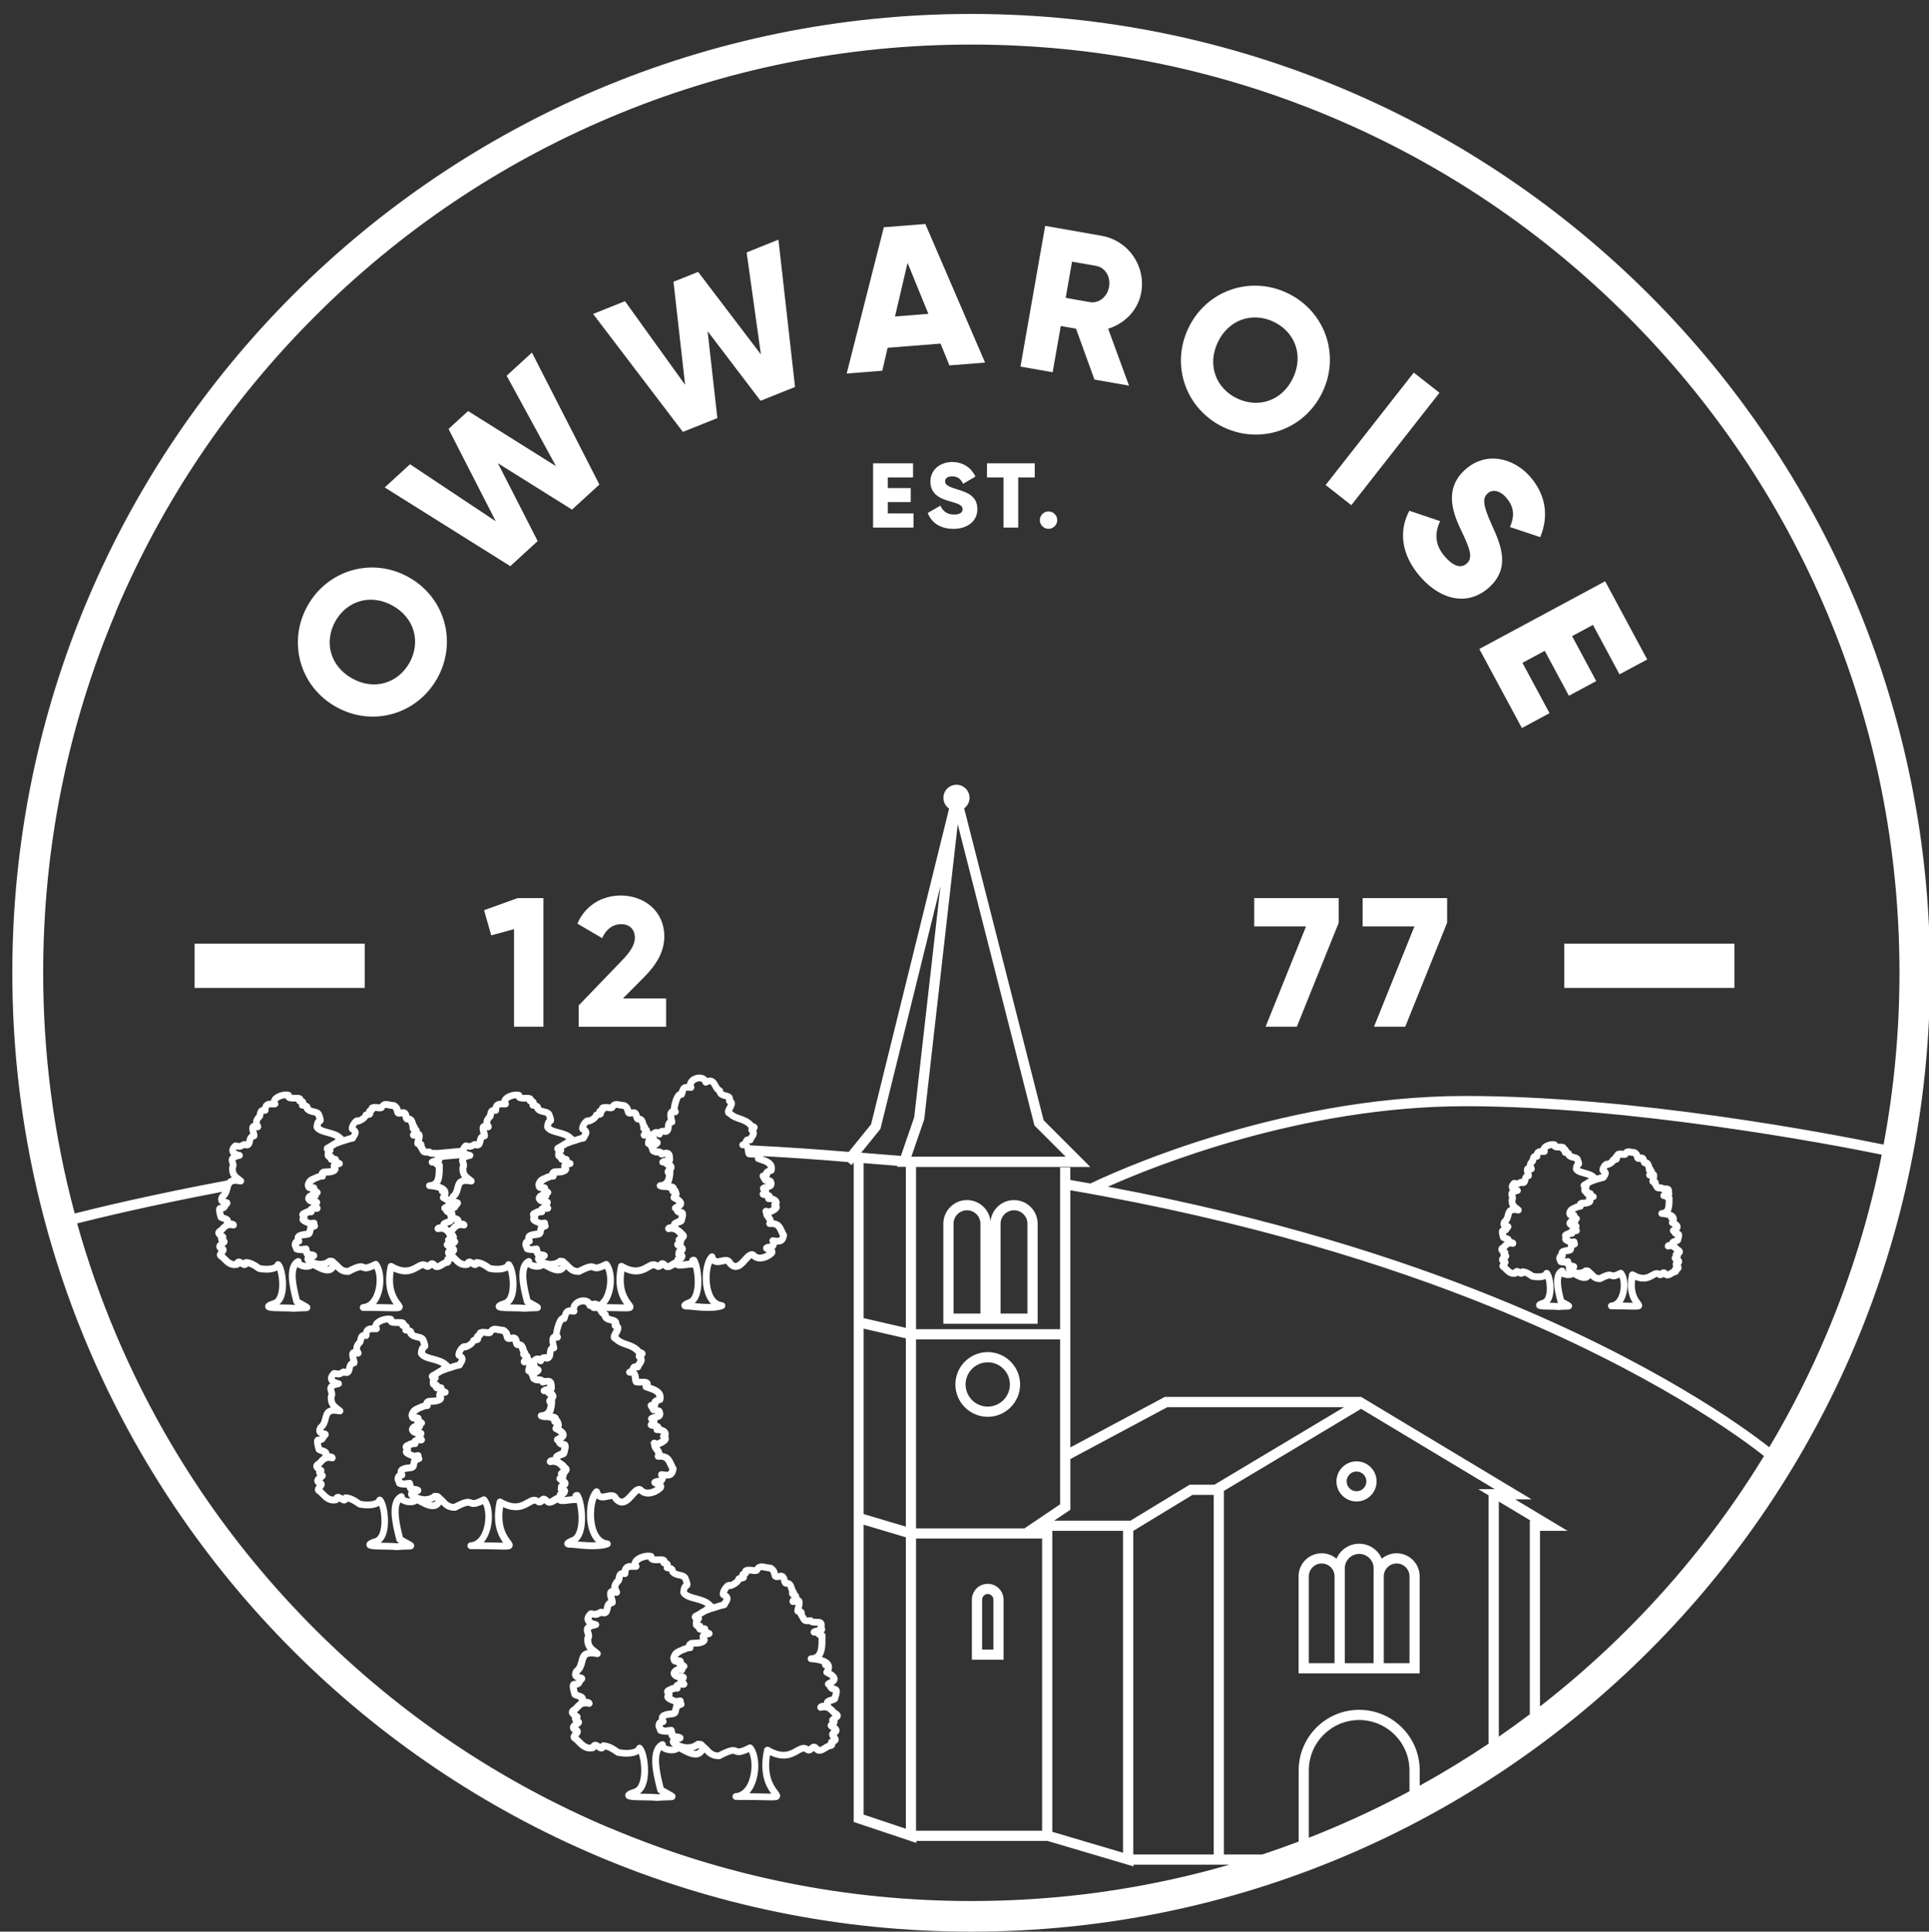 <?xml version="1.0" encoding="UTF-8"?>
<svg id="Ebene_10" data-name="Ebene 10" xmlns="http://www.w3.org/2000/svg" viewBox="0 0 567 567.8">
  <rect x="0" y="0" width="567" height="567.8" fill="#333333" stroke="none"/>
  <defs>
    <style>
      .cls-1 {
        fill: #fff;
      }
    </style>
  </defs>
  <path class="cls-1" d="M290.33,397.45c-5.24,0-9.51,4.27-9.51,9.51s4.27,9.51,9.51,9.51,9.51-4.27,9.51-9.51-4.27-9.51-9.51-9.51ZM290.33,413.47c-3.59,0-6.51-2.92-6.51-6.51s2.92-6.51,6.51-6.51,6.51,2.92,6.51,6.51-2.92,6.51-6.51,6.51Z"/>
  <path class="cls-1" d="M298.05,352.76c-3.59,0-6.55,2.74-6.91,6.23-.36-3.49-3.32-6.23-6.91-6.23-3.83,0-6.95,3.12-6.95,6.95v29.41h27.72v-29.41c0-3.83-3.12-6.95-6.95-6.95ZM288.18,386.12h-7.9v-26.41c0-2.18,1.77-3.95,3.95-3.95s3.95,1.77,3.95,3.95v26.41ZM302,386.12h-7.9v-26.41c0-2.18,1.77-3.95,3.95-3.95s3.95,1.77,3.95,3.95v26.41Z"/>
  <path class="cls-1" d="M290.33,465.56c-2.57,0-4.66,2.09-4.66,4.66v17.66h9.31v-17.66c0-2.57-2.09-4.66-4.66-4.66ZM291.99,484.88h-3.31v-14.66c0-.91.74-1.66,1.66-1.66s1.66.74,1.66,1.66v14.66Z"/>
  <path class="cls-1" d="M410.52,456.58c-1.66,0-3.18.6-4.36,1.59-1.1-2.58-3.67-4.4-6.66-4.4s-5.55,1.82-6.66,4.4c-1.18-.99-2.7-1.59-4.36-1.59-3.74,0-6.78,3.04-6.78,6.78v28.53h35.59v-28.53c0-3.74-3.04-6.78-6.78-6.78ZM392.27,488.89h-7.56v-25.53c0-2.08,1.7-3.78,3.78-3.78s3.78,1.7,3.78,3.78v25.53ZM403.75,463.36v25.53h-8.47v-27.88c0-2.34,1.9-4.24,4.24-4.24s4.24,1.9,4.24,4.24v2.35ZM414.3,488.89h-7.56v-25.53c0-2.08,1.7-3.78,3.78-3.78s3.78,1.7,3.78,3.78v25.53Z"/>
  <path class="cls-1" d="M398.73,441.36c3.25,0,5.9-2.65,5.9-5.9s-2.65-5.9-5.9-5.9-5.9,2.65-5.9,5.9,2.65,5.9,5.9,5.9ZM398.73,432.55c1.6,0,2.9,1.3,2.9,2.9s-1.3,2.9-2.9,2.9-2.9-1.3-2.9-2.9,1.3-2.9,2.9-2.9Z"/>
  <path class="cls-1" d="M247.14,504.31c-.03-.85-.83-1.34-1.26-1.56-.08-.08-.17-.17-.26-.27-.33-.36-.76-.82-1.34-1.17.01-.13,0-.29-.03-.45.17-.06.38-.12.51-.16.59-.17,1.54-.45,1.62-1.31.54-1.65.6-2.46.25-3.07-.25-.43-.64-.61-.96-.69-.22-.16-.45-.2-.63-.2-.03-.02-.06-.04-.09-.08.6-.37,1.25-.94,1.25-1.84,0-1.02-.87-1.78-1.85-2.36.36-.95.2-1.69-.04-2.18-.47-.95-1.52-1.54-2.73-1.89,1.05-1.48,1.05-3.7,1.04-5.13,0-.42,0-.81.02-1.15.02-.26-.08-.52-.25-.72-.08-.09-.17-.16-.28-.22.17-.15.31-.34.39-.59.08-.26.1-.63-.15-1.05.09-.47.12-1.12-.27-1.65-.56-.75-1.52-.73-2.22-.72-.24,0-.63.01-.79-.04-.21-.29-.56-.45-.91-.41-.48.05-.75.05-.89.05-.1,0-.13,0-.12.01-.04-.04-.11-.2-.18-.32-.1-.2-.23-.46-.42-.76.05-.29,0-.59-.15-.87-.16-.3-.43-.54-.76-.7.28-1.12.57-2.38-.28-3.06-.11-.09-.26-.18-.43-.24.01-.22-.02-.42-.08-.62-.13-.38-.38-.63-.63-.81.01-.3-.12-.59-.34-.79-.09-.08-.21-.47-.28-.7-.21-.71-.59-2.01-2.06-2.16,0-.03-.01-.05-.02-.08-.12-.59-.41-1.98-1.95-2.07-.11,0-.22,0-.33.04-.26.08-.45.12-.58.14-.12-.59-.37-1.6-1.7-2.39-.14-.08-.31-.13-.47-.14-.49-.02-.93-.11-1.36-.2-1-.21-2.34-.48-3.34.96-.15-.01-.32-.04-.46-.06-.74-.1-1.75-.24-2.65.27-.29.16-.45.49-.48.82-.71.3-.89.83-.91,1.27-.27.05-.53.13-.75.32-.2.16-.33.38-.37.64-.08.29-.91.84-1.46,1.09-.52-.14-1.19.02-1.87.74-.69.73-1.89,2.67-.93,3.66.08.09.18.16.29.21.35.16.48.29.51.29-.04.12-.2.37-.3.53-.08.12-.16.25-.24.39-.72.16-1.34.37-1.94.57-.15.05-.31.1-.46.15-.2-.24-.44-.46-.69-.66-1.16-1.11-2.85-1.56-4.34-1.96-1.13-.3-2.29-.61-2.82-1.13.09-.67.23-.83.27-.85,1.2-.64.79-1.71.12-3.47-.02-.06-.05-.11-.08-.16-.57-.94-1.54-1.15-2.32-1.32-.5-.11-.95-.21-1.28-.45-.1-.99-.82-1.35-1.44-1.52,0-.26-.05-.54-.23-.82-.19-.28-.45-.47-.75-.59-.03-.15-.09-.27-.15-.38-.48-.82-1.5-.8-2.58-.77-.3,0-.8.02-1.12-.02,0-.43-.29-.83-.72-.95-1.56-.45-4.4.27-5.5,1.75-.27.36-.43.75-.47,1.15h0c-.76,0-1.59.09-2.22.71-.35.35-.59.81-.71,1.39-.28.04-.53.13-.75.27-.74.47-.9,1.29-1.02,1.89-.02.11-.04.23-.07.33-1.05,1.08-1.27,2.05-1.2,2.8-.04,0-.09.02-.13.03-.39.11-.72.37-.91.72-.44.79-.14,1.83.13,2.74,0,.02,0,.03.01.05-.95.51-1.2,1.62-1.33,2.23-.03.15-.08.34-.12.49-.07-.02-.16-.05-.28-.11-.28-.13-.6-.12-.87.02l-.5.26q-.64.34-1.29.22l-.54-.1c-.31-.06-.62.04-.85.24-1.28,1.16-1.33,2.18-1.15,2.83.11.38.32.72.62,1.02-.28.2-.49.42-.63.67-.46.79-.2,1.59-.03,2.12.16.51.18.64.1.76-.11.16-.18.34-.19.53-.1,1.64.36,2.69.98,3.45-1.8.34-2.31,1.63-2.68,3.14-.23.94-.43,1.75-1.22,2.35-.11.09-.21.19-.27.32-.44.82-.53,1.54-.25,2.14.23.51.65.79,1.07.96-.04.11-.08.16-.07.17-.04,0-.14,0-.2,0-.29,0-.9,0-1.32.53-.46.59-.42,1.43.16,3.59.16.76.93,1,1.56,1.19.16.05.42.13.6.2-.05.21-.06.39-.04.55-.58.36-1,.83-1.33,1.2-.1.11-.2.22-.3.32-.4.21-1.16.7-1.22,1.56-.04.74.44,1.25.93,1.62-.02.1-.04.21-.04.3,0,.4.15.78.39,1.1-.45.33-.89.78-.96,1.41-.04.33.02.82.47,1.3.1.11.23.19.37.25-.39.44-1.11,1.4-.26,2.36.07.08.15.15.24.2.36.21.73.59,1.12.99,1.03,1.05,2.43,2.5,4.97,2,.33-.06.6-.29.73-.59.05.04.11.07.15.1.49.33,1.16.79,1.94.5.26-.1.48-.27.66-.5,1.06.25,1.87.81,2.79,1.43l.37.25c.11.07.22.12.35.15,1.92.41,4.71.48,6.32-.53.59,1.71,1.04,5,.45,7.57-.23,1.01-.71,2.28-1.68,2.64-1.7.55-2.89,1.03-2.72,2.14.19,1.26,1.65,1.28,5.53,1.32,1.39.02,2.83.04,3.54.15.05,0,.11.01.16.01.03,0,.06,0,.1,0,1.48-.14,2.6-.16,3.35-.17,1.06-.02,1.83-.03,2.04-.87.21-.85-.39-1.18-1.7-1.9-.46-.25-1.05-.57-1.77-.99l-.09-.37c-.66-2.62-2.09-8.32-.6-10.65.33.29.79.55,1.41.73,1.16.34,2.81.37,3.76-.35.22.11.47.24.68.36,1.55.83,3.68,1.96,5.46,1.21.57-.24,1.03-.67,1.39-1.24.87.92,2.01,1.99,4.3,1.98.16,0,.31-.04.45-.12,3.24-1.72,3.75-1.5,4.13-1.34.87.36,1.71.53,4.17-.62,1.09,2.13,1.05,6.09-.19,8.91-.6,1.37-1.73,3.03-3.67,3.14-.54.03-.96.49-.94,1.03.02.54.46.97,1,.97h0c3.77-.02,6.48.05,8.27.09.87.02,1.56.04,2.12.04,1.66,0,2.14-.15,2.47-.79.38-.74-.1-1.37-.6-2.04-1.07-1.42-3.23-4.28-2.25-10.45,4.23,1.98,6.75.55,8.47-.43,1.16-.66,1.44-.74,1.71-.57,1.32,1.09,2.38.08,2.72-.25,0,0,0,0,0,0,1.28,1.59,3,.51,3.85-.03.33-.21.91-.52,1.11-.55.22,0,.42-.04.59-.15.21-.13.77-.54.75-1.24.4-.19.75-.47.91-.93.27-.77-.21-1.4-.52-1.78.13-.05.25-.13.35-.23.5-.5.52-1.02.49-1.29-.07-.62-.49-1.04-.92-1.37.22-.31.36-.66.36-1.04,0-.1-.02-.21-.04-.32.48-.31,1-.76.97-1.5ZM196.87,513.39c-.63-.08-1.04-.29-1.18-.41.06-.35-.08-.72-.36-.94-.31-.25-.74-.29-1.09-.1-4.11,2.16-2.23,9.65-1.22,13.67l.19.77c.06.26.23.49.47.63.2.11.38.22.56.32-.36.02-.75.05-1.17.09-.87-.12-2.25-.14-3.7-.16-.4,0-.86-.01-1.32-.02.82-.58,1.67-1.65,2.12-3.64.8-3.5.03-8.86-1.48-10.43-.24-.25-.6-.36-.94-.28-.34.08-.62.33-.73.66-.23.7-2.54,1.11-4.96.64l-.2-.14c-1.21-.83-2.47-1.69-4.39-1.89-.39-.03-.76.15-.96.48l-.03-.02c-.51-.34-1.2-.82-2.01-.53-.36.13-.66.39-.88.77-1.07.02-1.74-.56-2.65-1.5-.3-.31-.62-.63-.96-.91h0c.36-.4.91-.99.7-1.8-.11-.44-.41-.74-.75-.95.05-.03.1-.06.14-.09.45-.3.97-.64,1.01-1.28.02-.35-.12-.69-.39-.93-.05-.05-.13-.09-.21-.13.06-.09.11-.19.15-.3.1-.35.01-.72-.24-.98-.18-.18-.4-.33-.64-.49-.06-.04-.13-.08-.2-.14.07-.04.14-.09.2-.14.17-.16.34-.34.52-.54.69-.76,1.23-1.36,2.64-.98.35.1.73,0,.99-.27.25-.26.34-.65.23-1-.3-.95-1.26-1.05-1.89-1.07,0-.23-.06-.42-.12-.56-.35-.82-1.25-1.1-1.98-1.32-.09-.03-.2-.06-.3-.09-.17-.64-.25-1.05-.29-1.32.54-.06,1.32-.33,1.76-1.5.38-.28.8-.71.69-1.35-.14-.78-.88-.94-1.32-1.03-.12-.03-.32-.07-.45-.12.01-.04.03-.09.06-.15,1.19-1.01,1.5-2.28,1.76-3.31.37-1.5.5-2.06,3.36-1.53.45.08.89-.14,1.08-.55.2-.41.1-.89-.24-1.19-.27-.24-.55-.45-.83-.66-1.02-.77-1.66-1.25-1.63-2.78.46-.87.18-1.73,0-2.27-.06-.17-.14-.44-.15-.48,0-.01.24-.31,1.69-.6.47-.09.81-.51.81-.98s-.34-.89-.81-.98c-1.02-.19-1.43-.55-1.47-.69-.01-.04.02-.2.23-.46,1.21.23,1.45.19,2.6-.41l.08-.04c.43.14,1.02.23,1.58-.05.8-.4.98-1.24,1.13-1.91.2-.91.28-.91.49-.92.11,0,.21-.02.31-.06,1.04-.38.7-1.53.48-2.28-.05-.19-.14-.49-.2-.76.73.14,1.15.1,1.5-.36.43-.58.08-1.18-.06-1.41-.26-.43-.55-.92.53-1.94.11-.1.2-.23.25-.38.11-.28.16-.58.21-.84.04-.2.1-.54.09-.57,0,0,.11-.03.38.04.3.07.62,0,.86-.19.24-.19.38-.49.38-.79,0-.59.1-.91.2-1,.17-.16.77-.15,1.26-.13.28,0,.56.01.84,0,.36-.01.68-.22.85-.54.17-.32.15-.7-.05-1-.14-.21-.11-.29,0-.43.44-.58,1.76-1.03,2.7-1.08.06.14.13.26.21.35.62.8,1.77.78,2.88.75.16,0,.36-.01.55,0,.01.12.04.24.1.35.15.3.44.51.78.55.05,0,.09.01.13.02-.02.06-.03.12-.05.18-.07.26-.02.54.12.77.14.23.38.39.64.45.17.04.33.06.49.09.11.02.24.04.35.06,0,.24.08.48.23.67.79.94,1.85,1.17,2.62,1.34.52.11.86.2,1,.35.21.56.33.91.4,1.12-.51.41-.87,1.09-1,2.58-.02.21.03.41.13.59.8,1.37,2.53,1.83,4.2,2.27,1.16.31,2.34.64,3.18,1.26-.18.07-.36.18-.48.31-.05.05-.16.13-.28.21-.39.18-.8.41-1.22.71-.36.2-.69.4-.98.6-.64.22-1.16.68-1.18,1.33,0,.13.04.59.45.94-.06.16-.11.32-.12.5-.01.15-.01.29,0,.43-.05.37,0,.75.24,1.12.15.22.34.36.55.47.08.09.16.18.24.27.04.14.1.28.2.41.23.3.52.42.8.46.16.06.34.08.51.04-.15.12-.28.28-.38.46-.08.16-.18.45-.15.8,0,.22.02.44.11.67-.38.07-.93.1-1.24.11-.34.02-.69.04-1.02.08-.09,0-.15,0-.24,0-.26-.02-.49.08-.68.25-.31.14-.57.35-.75.67-.09.16-.14.33-.17.51-.06.04-.12.08-.19.11-.57.15-1.16.39-1.71.68-.94.36-2.02.9-2.45,2.09-.44.75-.31,1.35-.17,1.67,0,.05.02.11.03.16.27.92,1,1.13,1.59,1.14,0,.04.02.08.03.12.05.14.13.26.23.37-.63.16-1.19.53-1.53,1.01-.08.11-.14.22-.19.33-.02.04-.05.07-.07.11-.1.25-.3.97.31,1.65.06.07.13.15.2.21.28.35.7.53,1.13.63.1.03.2.06.3.08,0,.13,0,.25.04.36-.47.15-.89.43-1.15.8-.05.07-.09.13-.12.21,0,.02-.02.04-.03.06-.49.06-.93.22-1.27.48-.47.16-.89.37-1.16.72-.04.04-.07.1-.1.15-.01.02-.02.04-.04.07-.04.07-.09.13-.11.21-.11.34-.05.63.07.87,0,0,0,0,0,0,.03.05.05.1.08.15.02.05.04.09.07.14-.03.05-.06.09-.08.15-.16.34-.16.72-.02,1.06.3.73,1.17,1.15,2.29,1.58.1.04.2.08.31.13l.09.04c-.06.08-.11.17-.15.27-.14.39-.2.72-.24,1.01-.05.16-.1.32-.17.47-.14,0-.35,0-.63.04-.64.09-1.26.19-1.78.41-.53.19-.99.49-1.25,1.01-.18.35-.22.74-.16,1.16-.26.15-.48.34-.64.58-.16.24-.24.49-.27.74-.02.07-.04.14-.06.2-.1.52.04,1.04.34,1.52.05.16.11.31.14.45.08.33.32.59.64.71.63.23,1.16.29,1.6.29.34.05.68.07,1.02.02.07.42.24.89.67,1.25,0,0,.02.01.02.02-.08.11-.15.24-.19.39-.09.27-.16.82.32,1.4.05.06.1.11.16.16.04.03.08.05.12.08.07.07.12.15.2.22-.23.02-.53.02-.86-.02ZM204.89,514.57c-.32.13-.73.11-1.18,0,.1-.03.2-.07.3-.11.29-.1.58-.23.86-.38,0,0,0,0,.01,0,.16-.08.35-.17.52-.24.04.02.07.04.11.05-.16.35-.37.58-.61.69ZM243.84,506.17s.01.02.02.03c-.04.02-.07.04-.11.07-.31.23-.49.57-.48.94.02.66.55,1,1.01,1.3.03.02.07.05.12.08-.27.2-.52.47-.63.85-.2.69.15,1.26.44,1.65-.18.04-.34.13-.47.26-.17.17-.4.48-.37.93-.49.17-.94.45-1.35.71-.31.19-.94.61-1.13.56,0,0-.06-.03-.16-.17-.03-.04-.05-.08-.09-.11-.41-.45-.86-.69-1.33-.7-.71-.04-1.16.41-1.47.7-.04.04-.08.08-.13.12-.01,0-.02-.02-.02-.02-1.43-.97-2.74-.23-3.89.43-1.74.99-3.71,2.11-7.71-.21-.28-.16-.61-.18-.91-.05-.29.13-.5.39-.57.7-1.6,7.4.75,11.2,2.08,13-.55,0-1.26-.02-2.05-.04-1.1-.03-2.54-.06-4.36-.08.57-.64,1.06-1.42,1.47-2.34,1.7-3.86,1.47-9.19-.51-11.63-.3-.37-.81-.48-1.23-.26-2.51,1.28-2.95,1.1-3.29.95-1.05-.44-2.01-.58-5.62,1.3-1.34-.03-1.89-.62-2.65-1.43-.35-.37-.74-.78-1.24-1.15-.23-.32-.5-.57-.83-.7-.31-.13-.61-.15-.91-.12-.03,0-.05-.02-.08-.02-.31-.07-.64,0-.88.22-.13.11-.26.19-.4.28-.04.02-.07.04-.11.05-.28.14-.58.28-.85.36-.05.01-.1.02-.15.03-.07.01-.14.03-.2.02-.16-.02-.3,0-.45.06-.02,0-.06,0-.08.01-.92.03-1.88-.22-2.72-.67.56-.15,1.37-.38,1.35-1.25-.03-.92-.96-1.11-1.7-1.26-.11-.02-.22-.03-.33-.01-.1.01-.18.02-.25.02,0-.03-.01-.07-.02-.1-.08-.24-.16-.44-.24-.63-.02-.2-.05-.4-.13-.6-.1-.26-.3-.47-.57-.58-.22-.09-.45-.08-.67,0-.27-.03-.56,0-.91.08-.18.04-.37.08-.59.1-.19-.05-.33-.12-.4-.16-.1-.06-.17-.12-.24-.17-.04-.12-.06-.22-.09-.32.08-.06.22-.13.45-.2,0,0,0,0,.02,0,.13-.04.24-.11.34-.19.02-.01.03-.02.05-.04.07-.06.13-.13.18-.22.01-.02,0-.05.02-.07.01-.02.03-.04.04-.06.02-.06.02-.12.03-.18.01-.07.03-.13.03-.19,0-.09-.02-.18-.05-.27-.01-.05,0-.1-.03-.14-.15-.33-.15-.49-.17-.5.01-.01.04-.03.06-.04.33-.13.99-.2,1.35-.24.73-.08,1.37-.17,1.8-.53.46-.35.64-.87.71-1.53,0-.01,0-.03,0-.04,0,0,0,0,0,0,.07-.25.12-.4.2-.52.11-.07.22-.14.31-.22.09-.03.21-.07.35-.1.44-.1.76-.49.77-.95,0-.26-.09-.49-.25-.68,0-.04-.02-.07-.02-.1.06-.31-.04-.57-.13-.72-.32-.51-.75-.56-1.45-.42-.18.01-.38.04-.58.1-.09-.03-.18-.07-.28-.11-.09-.03-.21-.08-.34-.13-.24-.1-.44-.19-.59-.26.04-.1.07-.19.09-.3.05-.28,0-.52-.08-.73.06-.03.09-.1.14-.14.05-.01.11-.03.16-.04.26-.07.5-.14.74-.22.11,0,.22.01.32.03.44.06.88-.2,1.05-.62.08-.19.09-.4.05-.59.01,0,.02,0,.03,0,.58.09,1.46.24,1.84-.54.32-.64-.09-1.14-.38-1.43-.01-.03-.03-.06-.04-.09.51-.53.4-1.05.32-1.26-.11-.31-.32-.5-.56-.62-.03-.02-.06-.03-.09-.04-.02,0-.05-.02-.07-.03-.07-.02-.13-.04-.2-.06-.01,0-.03,0-.04,0-.02,0-.03,0-.05,0-.23-.05-.47-.06-.7-.08-.17-.01-.4-.03-.61-.06.11-.04.23-.07.35-.1,0,0,.02,0,.03,0,.26.17.6.21.89.1.27-.1.47-.31.57-.58.1-.17.15-.36.14-.55.29-.14.51-.41.56-.75.06-.38-.11-.74-.4-.96-.14-.17-.35-.3-.65-.45.03-.27-.02-.55-.2-.81-.22-.32-.52-.45-.81-.5-.08-.03-.17-.05-.27-.05-.25-.01-.43-.03-.56-.06.28-.33.86-.75,1.51-1.1.08-.03.16-.06.25-.09.4-.14.83-.29,1.25-.5.22-.05.42-.08.61-.07.36.03.72-.15.91-.46.16-.25.18-.55.1-.82.01-.02.03-.03.04-.05.9.02,1.93-.03,2.74-.36.65-.21,1.2-.6,1.43-1.34.1-.32.03-.68-.19-.94.02,0,.04-.01.06-.02.05-.02.11-.04.18-.06.04,0,.09-.01.12-.02.37-.05,1.24-.18,1.28-1.05.04-.72-.47-.99-1.18-1.2-.02-.06-.05-.11-.07-.16,0-.23-.06-.5-.29-.76-.31-.33-.7-.39-1.19-.34-.03-.14-.08-.28-.17-.39-.19-.25-.48-.41-.79-.41.02-.04.04-.09.05-.12.04-.08.07-.16.1-.25.33-.23.49-.64.41-1.03-.02-.1-.07-.18-.11-.26.12-.11.24-.21.36-.3.03-.02.08-.04.11-.06.37-.21.68-.39.95-.56.35-.15.68-.27.97-.36.22-.07.45-.16.66-.25.59-.14,1.12-.32,1.64-.49.69-.24,1.35-.46,2.15-.59.38-.06.69-.34.8-.71.03-.1.16-.31.27-.47.34-.53.8-1.25.55-2.13-.14-.48-.47-.89-1-1.24.16-.37.47-.88.72-1.1.1.03.2.04.31.04.51-.01,2.51-.88,3.22-2.19,0,0,.02,0,.03,0,.5-.06,1.32-.17,1.58-.94.07-.2.08-.41.03-.61.2-.11.41-.28.56-.55.05-.09.08-.18.11-.28.26,0,.56.04.84.08.61.08,1.23.17,1.78-.11.19-.09.34-.24.44-.43.32-.6.35-.61,1.45-.39.39.08.86.18,1.4.22.44.32.5.62.58,1.01.08.39.19.97.77,1.32.53.32,1.18.28,1.99.08.04.12.08.3.1.42.25,1.21.85,1.76,1.73,1.66.13,0,.19.08.38.74.08.26.16.55.3.84-.06.16-.09.33-.07.54.06.58.49.86.79,1.01-.6.53-.79,1.15-.51,1.69.29.56.84.72,1.65.47-.05.26-.12.53-.16.7-.21.85-.41,1.66.36,2.09.12.07.25.11.39.12.02.17.08.35.19.5.27.37.42.67.55.93.58,1.15,1.18,1.49,2.69,1.4.61.45,1.44.43,2.02.42.15,0,.34,0,.49,0-.02.07-.04.17-.08.29-.03.09-.04.18-.04.27-.67.11-1.36.23-1.77.74-.25.31-.29.74-.1,1.1.19.35.57.55.96.53.37-.03.38-.02.54.16.16.17.38.4.73.57v.44c0,3.16-.32,4.59-2.24,4.65-.54.02-.96.45-.97.99,0,.54.41.98.95,1.01,1.5.08,2.59.33,3.29.63-.09.51.22,1.01.73,1.14h0s.04,0,.06.01c.02,0,.05,0,.07,0-.07.22-.2.44-.32.62-.16.24-.21.54-.14.82.08.28.27.51.53.64,1.03.5,1.42.86,1.57,1.02-.18.15-.54.33-.69.4-.38.19-1.1.55-.95,1.36.06.33.25.57.55.73.47,1.13,1.27,1.4,1.78,1.51-.04.22-.12.59-.32,1.19-.1.03-.22.07-.31.09-.71.21-1.59.47-1.93,1.26-.06.14-.11.31-.12.52-.61.02-1.54.11-1.86,1.03-.12.35-.04.74.21,1.01.25.27.64.38.99.28,1.41-.38,2,.24,2.67.97.16.17.31.33.46.47.02.02.04.04.07.06-.38.24-.78.52-.94.99-.09.27-.05.57.09.82Z"/>
  <rect class="cls-1" x="57.2" y="277.4" width="50" height="13"/>
  <rect class="cls-1" x="459.8" y="277.4" width="50" height="13"/>
  <path class="cls-1" d="M98.79,207.79c10.79,6.04,23.83,2.14,29.73-8.39,5.89-10.52,2.4-23.69-8.39-29.73-10.79-6.04-23.83-2.14-29.73,8.39-5.89,10.52-2.4,23.69,8.39,29.73ZM98.57,182.63c3.34-5.97,10.33-8.25,16.87-4.58s8.25,10.81,4.91,16.78c-3.34,5.97-10.33,8.25-16.87,4.58s-8.25-10.81-4.91-16.78Z"/>
  <polygon class="cls-1" points="158.04 159.05 146.35 136.16 168.13 149.8 176.18 142.43 156.35 103.64 148.92 110.45 163.42 137.03 137.59 120.83 131.84 126.09 145.73 153.24 120.52 136.47 113.08 143.28 149.99 166.42 158.04 159.05"/>
  <polygon class="cls-1" points="210.86 122.9 207.99 97.35 223.55 117.81 233.69 113.75 228.81 70.45 219.46 74.2 223.66 104.19 205.2 79.92 197.96 82.82 201.38 113.12 183.7 88.53 174.34 92.29 200.72 126.96 210.86 122.9"/>
  <path class="cls-1" d="M260.91,102.23l15.55-1.23,2.61,6.41,10.47-.83-17.55-40.74-12.2.96-10.92,43,10.47-.83,1.57-6.75ZM266.76,77.27l6.12,14.98-9.81.78,3.69-15.76Z"/>
  <path class="cls-1" d="M311.79,95.83l4.49.79,5.42,14.96,10.16,1.78-6.14-16.73c4.96-1.51,8.84-5.58,9.73-10.66,1.38-7.86-3.83-15.29-11.69-16.67l-16.55-2.91-7.26,41.37,9.46,1.66,2.39-13.59ZM315.11,76.91l7.09,1.25c2.6.46,4.32,3.13,3.79,6.15-.53,3.01-3.06,4.95-5.66,4.49l-7.09-1.25,1.87-10.64Z"/>
  <path class="cls-1" d="M359.63,125.58c10.89,5.18,23.79.82,29.1-10.34,5.31-11.16.55-23.92-10.34-29.1-10.89-5.18-23.79-.82-29.1,10.34-5.31,11.16-.55,23.92,10.34,29.1ZM357.96,100.6c3.22-6.77,10.24-8.95,16.41-6.01,6.18,2.94,8.91,9.75,5.69,16.53-3.22,6.77-10.24,8.95-16.41,6.01-6.18-2.94-8.91-9.75-5.69-16.53Z"/>
  <rect class="cls-1" x="385.38" y="124.21" width="41.99" height="9.6" transform="translate(54.11 369.2) rotate(-51.9)"/>
  <path class="cls-1" d="M414.26,150.12c-3.11,5.83-2.55,12.84,3.27,19.48,6.01,6.86,13.89,8.57,19.98,3.23,6.68-5.85,3.64-12.69.89-18.73-2.82-6.22-2.5-7.86-1.06-9.13,1.26-1.11,3.38-.97,5.36,1.29,2.53,2.89,2.44,5.6,1.13,8.66l8.9,2.97c2.63-6.38,1.55-12.61-3-17.8-4.79-5.46-12.81-7.52-18.91-2.18-6.05,5.3-4.27,11.88-1.46,17.72,2.84,5.88,3.66,8.36,1.72,10.06-1.22,1.07-3.32,1.4-6.33-2.03-3.12-3.56-3.07-7.05-1.44-10.47l-9.07-3.06Z"/>
  <polygon class="cls-1" points="447.33 214.01 455.46 209.63 447.5 194.84 454.05 191.31 461.16 204.52 469.19 200.2 462.09 186.99 468.22 183.69 476.03 198.22 484.17 193.85 471.81 170.86 434.82 190.76 447.33 214.01"/>
  <path class="cls-1" d="M285.48,4.1C129.81,4.1,3.62,130.29,3.62,285.95s126.19,281.85,281.85,281.85,281.85-126.19,281.85-281.85S441.14,4.1,285.48,4.1ZM34.06,179.75c13.74-32.49,33.42-61.67,58.48-86.73,25.06-25.06,54.24-44.74,86.73-58.48,33.63-14.23,69.36-21.44,106.2-21.44s72.57,7.21,106.2,21.44c32.49,13.74,61.67,33.42,86.73,58.48,25.06,25.06,44.74,54.24,58.48,86.73,14.23,33.63,21.44,69.36,21.44,106.2,0,17.11-1.58,33.97-4.67,50.5-15.78-3.25-73.17-14.29-122.95-14.29-55.98,0-105.91,23.65-110.18,25.73-1.96-.35-3.93-.7-5.92-1.04v-3.68h-3v47.55h-42.34v-47.7h51.22l-13.72-13.72-23.36-91.69c.95-.7,1.58-1.82,1.58-3.09,0-2.12-1.72-3.84-3.84-3.84s-3.84,1.72-3.84,3.84c0,1.32.66,2.48,1.67,3.17l-22.93,92.8-6.56,8.11c-9.37-.79-19.03-1.44-28.94-1.93-.1-.21-.22-.4-.39-.58,0-.02.02-.04.02-.06.04,0,.1.01.16.03.27.05.54,0,.76-.16.22-.16.37-.39.41-.65.02-.09.18-.3.28-.45.31-.43,1.02-1.44.49-2.52.25-.21.49-.54.42-1.02-.09-.69-.7-.96-1.24-1.12-1.18-1.35-2.55-1.82-3.77-2.24-.96-.33-1.78-.61-2.41-1.28-.03-.03-.06-.06-.09-.09.06-.12.14-.25.19-.35.39-.68.87-1.54.54-2.41-.07-.2-.21-.43-.45-.65.01-.33-.06-.64-.2-.91-.4-.74-1.18-.94-1.81-1.09-.9-.23-.9-.31-.91-.55-.02-.4-.27-.75-.64-.9-.3-.11-.54-.56-.79-1.02-.43-.8-1.28-2.35-3.23-1.78-.39-.48-.94-.81-1.6-.94-1.32-.27-2.88.27-3.73,1.29-.35.42-.56.9-.62,1.39-1.29.04-1.89.53-2.39,2.14-.14.05-.27.12-.39.2-1.3.89-1.89,3.88-2.01,4.96-.18.08-.36.2-.52.37-.52.57-.63,1.45-.33,2.88-.73.53-.82,1.48-.86,1.96-.01.13-.03.31-.04.42-.52-.07-1.13-.04-1.66.3-.06.04-.13.09-.19.14-.57-.19-1.18-.12-1.69.23-.18.12-.33.27-.46.43-.09-.06-.18-.13-.3-.18,0-.17-.03-.34-.08-.51-.12-.34-.33-.57-.54-.73,0-.28-.13-.54-.34-.72-.07-.07-.16-.38-.21-.57-.18-.6-.53-1.8-1.83-1.98-.11-.51-.39-1.82-1.83-1.9-.11,0-.22,0-.33.04-.16.05-.29.08-.39.1-.12-.55-.4-1.4-1.53-2.07-.14-.08-.31-.13-.47-.14-.42-.02-.81-.1-1.18-.17-.9-.18-2.11-.43-3.03.83-.11-.01-.23-.03-.33-.04-.67-.09-1.59-.22-2.42.25-.27.15-.44.44-.48.75-.58.27-.76.73-.8,1.1-.22.05-.44.13-.63.28-.2.16-.33.36-.36.62-.09.24-.74.67-1.2.88-.49-.1-1.1.04-1.71.69-.63.67-1.73,2.46-.83,3.4.08.09.18.16.29.21.18.08.29.15.35.2-.05.1-.14.25-.21.35-.06.1-.13.2-.19.31-.62.14-1.15.32-1.67.5-.11.04-.22.07-.33.11-.19-.22-.41-.4-.56-.53-1.05-1-2.56-1.4-3.89-1.76-.96-.25-1.94-.52-2.4-.93.07-.48.16-.61.17-.61,1.15-.62.75-1.65.16-3.21-.02-.06-.05-.11-.08-.16-.52-.87-1.41-1.06-2.12-1.22-.46-.1-.8-.18-1.05-.35-.11-.85-.73-1.2-1.27-1.37,0-.23-.07-.46-.22-.7-.17-.26-.4-.43-.66-.54-.03-.12-.08-.22-.13-.3-.46-.78-1.43-.76-2.38-.74-.25,0-.62.01-.88,0-.04-.39-.32-.73-.72-.85-1.41-.41-3.99.25-4.99,1.59-.23.31-.37.63-.42.97-.66,0-1.38.11-1.94.66-.31.31-.53.71-.64,1.21-.23.04-.44.13-.63.25-.69.44-.84,1.2-.95,1.75-.02.09-.03.18-.05.26-.75.78-1.11,1.59-1.05,2.43-.02,0-.03,0-.05.01-.38.11-.69.35-.88.69-.4.73-.15,1.65.09,2.46-.81.48-1.03,1.46-1.15,2-.02.09-.04.2-.07.3-.04-.01-.08-.03-.12-.05-.28-.13-.6-.12-.87.02l-.44.23c-.23.12-.47.25-.53.26-.03.03-.3-.04-.53-.09l-.47-.09c-.31-.06-.62.04-.85.24-.53.48-.82.93-.97,1.34-2.28.2-4.54.41-6.8.63-.31-.04-.61-.04-.88-.04-.19,0-.48,0-.62-.02-.21-.27-.54-.41-.88-.38-.5.05-.73.04-.84.03-.03-.06-.06-.12-.1-.2-.09-.18-.2-.39-.35-.65.03-.27-.02-.54-.15-.79-.14-.26-.36-.48-.64-.62.24-.96.47-2.11-.3-2.73-.09-.07-.2-.15-.34-.2,0-.18-.03-.34-.08-.51-.12-.34-.33-.57-.54-.73,0-.28-.13-.54-.34-.72-.07-.08-.16-.38-.21-.57-.18-.6-.53-1.79-1.83-1.98-.11-.51-.39-1.82-1.83-1.9-.11,0-.22,0-.33.04-.16.05-.29.08-.39.1-.12-.55-.4-1.4-1.53-2.07-.14-.08-.31-.13-.47-.14-.42-.02-.81-.1-1.18-.17-.9-.18-2.11-.43-3.03.83-.11-.01-.23-.03-.33-.04-.67-.09-1.59-.22-2.42.25-.27.15-.44.44-.48.75-.58.27-.76.73-.8,1.1-.22.05-.44.13-.63.28-.2.16-.33.36-.36.62-.09.24-.75.67-1.2.88-.49-.1-1.1.04-1.71.7-.63.67-1.72,2.46-.82,3.39.08.09.18.16.29.21.18.08.29.15.35.2-.05.1-.14.25-.21.35-.06.1-.13.2-.19.31-.62.14-1.15.32-1.67.5-.11.04-.22.07-.33.11-.19-.22-.41-.4-.57-.53-1.05-1-2.56-1.4-3.89-1.76-.96-.25-1.94-.52-2.4-.93.07-.48.16-.61.17-.61,1.15-.62.75-1.65.16-3.21-.02-.06-.05-.11-.08-.16-.52-.87-1.41-1.06-2.12-1.22-.46-.1-.8-.18-1.05-.35-.11-.85-.73-1.2-1.27-1.37,0-.23-.07-.46-.22-.7-.17-.26-.4-.43-.66-.54-.03-.12-.08-.22-.13-.3-.46-.79-1.44-.76-2.38-.74-.25,0-.62.01-.88,0-.04-.39-.32-.73-.72-.85-1.41-.41-3.99.25-4.99,1.59-.23.31-.37.63-.42.97-.66,0-1.38.11-1.94.66-.31.31-.53.71-.64,1.21-.23.04-.44.13-.63.25-.69.44-.84,1.2-.95,1.75-.02.09-.03.18-.05.26-.75.78-1.11,1.59-1.05,2.43h-.05c-.38.12-.69.36-.88.7-.4.73-.15,1.64.09,2.46-.81.48-1.03,1.46-1.15,2-.02.09-.04.2-.07.3-.04-.01-.08-.03-.12-.05-.28-.13-.6-.12-.87.02l-.44.23c-.23.12-.47.25-.53.26-.03.03-.3-.04-.53-.09l-.47-.09c-.3-.06-.62.04-.85.24-1.17,1.06-1.22,2.01-1.05,2.62.09.31.25.6.48.85-.2.16-.36.35-.48.55-.43.74-.2,1.48-.04,1.96.12.38.15.5.1.56-.11.16-.18.34-.19.53-.08,1.39.27,2.31.78,2.99-.65.16-1.1.47-1.43.87-22.19,4.15-38.76,8.18-44.74,9.7-6.15-22.93-9.27-46.61-9.27-70.77,0-36.84,7.21-72.57,21.44-106.2ZM449.66,446.99v56.92c-2.99,2.26-6.03,4.45-9.11,6.58v-69.12l9.38,5.63h-.27ZM437.55,439.56v72.99c-6.56,4.41-13.32,8.52-20.25,12.35v-4.51c0-9.81-7.98-17.79-17.79-17.79s-17.79,7.98-17.79,17.79v20.94c-3.54,1.34-7.1,2.6-10.69,3.79h-11.28v-106.87l40.33-24.12,39.29,23.61h-4.85l3.04,1.82ZM356.95,436.42h-7.27l-17.39,10.57h-22.42l4.75-3.21v-14.9l28.52-15.25h51.94l-38.11,22.79ZM356.75,439.42v105.7h-23.64v-95.13h.02l17.39-10.57h6.23ZM253.85,445.05v-54.5l12.41,2.86v55.34l-12.41-3.7ZM266.26,451.88v85.68l-12.41-4.16v-85.22l12.41,3.7ZM253.85,387.47v-45.57l9.94.79-.11.31h2.58v47.32l-12.41-2.86ZM264.8,339.77l-11.66-.93,5.65-6.99,17.64-71.38-7.71,67.95-3.92,11.36ZM271.66,329.07l9.85-86.77,22.55,88.53,9.18,9.18h-45.36l3.77-10.94ZM269.26,452.26h37.05v85.88h-37.05v-85.88ZM301.14,449.26h-31.88v-55.54h42.34v48.47l-10.47,7.07ZM309.31,449.99h20.79v94.62l-20.79-6.15v-88.47ZM223.39,346.18c.33.54.48.83.56.99.38.75.93.77,1.27.69.03,0,.06.01.12.03-.05.01-.11.03-.16.04-.46.12-1.04.27-1.49.67-.31.28-.41.72-.26,1.1.06.17.17.31.3.41-.46.4-.49.82-.42,1.12.17.8.97.9,1.5.96.02,0,.05,0,.08.01-.03.21.01.43.12.62.2.36.6.56,1.01.5.35-.04.72.06.95.17-.19.2-.29.47-.28.75.01.2.08.39.19.54-.29.17-.66.35-.84.44-.02,0-.04.02-.06.03-.12-.03-.22-.07-.3-.1-.65-.27-1.05-.04-1.28.2-.44.47-.27.98-.08,1.38-.05.63.4,1.23.66,1.57.15.2.47.62.46.77-.25.31-.28.74-.09,1.09.19.35.56.55.96.52,1.67-.14,1.89.37,2.45,1.59.14.31.29.65.49.99-.15.71-.36.69-1.94.45-.37-.06-.73.09-.95.39-.22.3-.26.69-.1,1.02.11.24.09.42.1.44,0,0-.08.04-.28.02-.12-.01-.23,0-.35.03-.48.12-1.38.36-1.43,1.23-.04.8.66,1.09,1.12,1.26-.64.42-1.46.73-2.17.69-.49-.03-.86-.21-1.16-.56-.1-.12-.23-.21-.37-.28-1.43-.61-2.58.68-3.51,1.72-.63.71-1.41,1.58-1.99,1.59h0c-.28,0-.57-.23-.8-.46-.79-1.73-2.54-1.33-3.49-1.11-1.33.31-1.47.26-1.69-.54-.09-.34-.36-.61-.7-.7-.34-.09-.71,0-.96.25-2.05,1.99-2.67,7.82-1.25,11.77.41,1.15.98,2.1,1.67,2.8-1.6.05-3.41-.08-4.81-.21.77-.7,1.32-1.75,1.65-3.14.79-3.37.07-8.35-1.08-10.06-.19-.29-.5-.44-.86-.44-.68.02-1.02.33-1.18.59-.12.2-.17.39-.17.58-.4.03-.84.08-1.26.14-.23.03-.52.07-.79.1,0-.01,0-.02,0-.03.33-.17.65-.44.79-.85,0-.03,0-.05.01-.07.14-.23.23-.51.17-.85-.06-.32-.23-.55-.44-.74.03-.02.06-.04.09-.07.47-.47.5-.97.47-1.23-.06-.53-.38-.9-.74-1.19.04-.06.07-.12.1-.19.02-.06.03-.12.04-.19.06-.17.11-.35.1-.54,0-.02,0-.05,0-.07.17-.16.31-.33.41-.52.24-.26.44-.58.42-1.01-.02-.55-.36-.93-.7-1.18-.39-.54-.98-1.04-1.67-1.41-.05-.04-.09-.08-.15-.12,0-.08,0-.17-.02-.27.12-.04.25-.08.35-.11.41-.12,1.08-.32,1.37-.83.02-.03.04-.07.06-.1,0-.02.02-.03.02-.05.02-.04.04-.07.05-.11.08-.29.15-.54.21-.77.19-.66.25-1.14.21-1.52-.02-.35-.11-.61-.27-.84-.3-.42-.71-.52-1.02-.55-.08-.03-.17-.05-.25-.07.49-.34.98-.85.98-1.6,0,0,0,0,0,0,0,0,0,0,0,0,0-.87-.67-1.53-1.48-2.04.16-.4.18-.82.07-1.22-.02-.06-.06-.12-.09-.18-.04-.23-.11-.44-.19-.61-.11-.23-.27-.43-.44-.61-.04-.15-.09-.29-.17-.43-.33-.55-.89-.75-1.54-.83.22-.42.35-.86.43-1.27.09-.39.16-.78.19-1.17,0-.05.02-.11.03-.16,0-.03,0-.05,0-.08.03-.37.04-.73.04-1.06.21-.3.39-.69.33-1.17-.05-.4-.25-.71-.47-.94-.03-.06-.05-.12-.1-.17-.04-.05-.09-.09-.15-.13.12-.12.21-.28.27-.47.05-.18.08-.4,0-.66.02-.22.02-.46-.02-.74-.03-.21-.08-.39-.14-.56-.05-.18-.12-.36-.24-.52-.04-.06-.09-.1-.13-.15-.02-.03-.04-.05-.07-.08-.01,0-.02-.02-.03-.03-.08-.08-.16-.15-.25-.21-.52-.34-1.09-.32-1.6-.22-.17,0-.41,0-.55-.02-.05-.04-.1-.07-.15-.11-.16-.15-.37-.25-.59-.27-.37-.09-.72-.1-.97-.1-.03,0-.08,0-.12,0-.01-.02-.02-.04-.04-.07,0,0-.01-.02-.02-.03.84-.49,1.36-.95,1.29-1.65-.07-.73-.72-.98-1.07-1.1.02-.19-.02-.38-.11-.55-.09-.17-.04-.25-.06-.26,0,0,.07.03.17.15.25.3.64.42,1.01.31.38-.1.64-.42.7-.81.05-.02.26-.04.58.05.17.05.35.05.51,0,1.34-.35,1.46-1.6,1.52-2.27.02-.16.04-.4.07-.52.01,0,.03,0,.05,0,.3-.02.58-.17.76-.42s.23-.56.15-.85c-.25-.91-.31-1.43-.32-1.7.56.08.96-.08,1.2-.48.32-.53.09-1.02-.19-1.42.12-.85.62-2.71,1.05-3.23.2.02.39,0,.57-.09.26-.13.45-.37.53-.65.2-.79.36-1.24.45-1.33.16-.07.84-.01,1.25.02.36.04.69-.12.89-.41s.25-.65.11-.97c-.12-.29-.09-.53.12-.78.37-.45,1.18-.73,1.78-.61.42.09.54.33.6.53.08.29.29.53.57.64.28.12.6.1.86-.04.88-.47.9-.43,1.45.59.3.55.65,1.21,1.28,1.65.34,1.31,1.61,1.63,2.33,1.81.15.04.34.09.48.13,0,.03-.02.06-.03.1-.18.5.08,1.05.56,1.25-.08.19-.24.47-.34.66-.37.66-.79,1.41-.47,2.18.11.26.34.59.83.8.92.9,2,1.27,3.04,1.62,1.11.38,2.17.75,3.03,1.79-.19.37-.14.73-.02,1.02.06.14.15.27.27.38.1.09.14.15.16.15-.03.11-.21.36-.31.51-.09.12-.18.25-.27.39-.97.05-1.34.65-1.55,1.2-.09.25-.1.28-.36.36-.5.16-.79.69-.66,1.19.13.51.62.83,1.15.74.17-.03.25-.02.26-.03.09.13.15.6.19.86.06.45.12.91.34,1.31.13.23.34.4.59.47.45.13.98.12,1.55.11.14,0,.33,0,.5,0-.07.21-.07.43,0,.64.1.29.33.52.62.62l.56.19c1.83.6,2.51.98,2.6,1.6-.6.23-1.27.63-1.4,1.37-.05,0-.1.01-.16.02-.34.04-.63.25-.78.56-.15.3-.13.66.04.95ZM183.46,383.44c-.45,0-1-.02-1.58-.03-.92-.02-2.11-.05-3.6-.07.44-.54.83-1.17,1.15-1.91,1.52-3.45,1.31-8.21-.46-10.4-.3-.37-.81-.48-1.23-.26-2.17,1.1-2.54.95-2.81.84-.95-.4-1.83-.54-5.04,1.14-1.11-.03-1.56-.52-2.23-1.22-.31-.33-.66-.7-1.1-1.02-.21-.29-.47-.51-.77-.64-.28-.12-.56-.14-.84-.11-.02,0-.04-.01-.06-.02-.31-.08-.64,0-.88.22-.1.09-.21.15-.31.22-.04.02-.08.04-.11.06-.25.12-.54.26-.77.32-.01,0-.02,0-.04.01-.07.02-.14.03-.19.02-.16-.02-.29,0-.44.06-.03,0-.07,0-.1.01-.68.01-1.38-.16-2.02-.45.47-.15,1.01-.43.98-1.14-.03-.9-.94-1.09-1.6-1.22-.11-.02-.22-.02-.33-.01-.05,0-.08,0-.12.01,0,0,0,0,0,0-.07-.2-.14-.38-.21-.55-.02-.18-.05-.36-.12-.55-.1-.26-.3-.47-.56-.57-.2-.08-.42-.07-.63-.01-.25-.03-.52,0-.84.08-.16.04-.32.06-.5.08-.08-.02-.14-.05-.19-.07-.12-.05-.2-.12-.27-.17-.02-.05-.03-.11-.04-.16.07-.04.16-.08.3-.12,0,0,0,0,.01,0,.13-.04.24-.11.34-.19.02-.01.03-.02.05-.04.07-.06.13-.13.18-.22.01-.02,0-.05.02-.07.01-.02.03-.04.04-.06.02-.06.02-.12.03-.18.01-.07.03-.13.03-.19,0-.09-.02-.18-.05-.27-.01-.05,0-.1-.03-.14-.07-.16-.1-.27-.12-.34.29-.1.83-.16,1.12-.19.5-.05.94-.12,1.31-.28.04-.02.07-.03.11-.05.07-.04.13-.07.19-.12.42-.29.64-.77.72-1.47,0,0,0-.01,0-.02.06-.21.1-.32.16-.41.08-.06.17-.11.25-.17.07-.02.16-.05.28-.07.44-.1.72-.51.73-.96,0-.2-.07-.4-.18-.57,0-.04-.01-.08-.02-.12.05-.31-.06-.57-.13-.69-.31-.51-.73-.55-1.38-.43-.16.01-.33.04-.52.09-.07-.03-.14-.05-.21-.08-.08-.03-.19-.07-.31-.12-.01,0-.02,0-.03-.01-.06-.03-.13-.05-.2-.08-.06-.03-.12-.05-.17-.08.02-.06.04-.12.05-.18.04-.23.01-.44-.04-.62.03-.02.04-.05.07-.07.02,0,.06-.02.08-.02.21-.06.42-.12.62-.19.09,0,.18,0,.26.01.44.05.84-.2,1.02-.6.06-.14.09-.29.08-.45.52.08,1.29.16,1.65-.55.31-.62-.06-1.1-.33-1.38.43-.49.32-.98.25-1.17-.1-.29-.29-.46-.5-.58,0,0-.02-.01-.03-.02-.04-.02-.09-.04-.13-.06-.06-.02-.11-.05-.17-.06.21-.13.38-.33.45-.57.01-.05.01-.09.02-.14.01-.05.01-.09.02-.14,0-.03.01-.06.01-.09.28-.14.48-.41.53-.73.06-.38-.11-.74-.4-.96-.12-.14-.29-.25-.52-.37,0-.24-.04-.48-.2-.72-.21-.31-.5-.44-.78-.48-.08-.03-.17-.04-.26-.05-.1,0-.18-.01-.26-.02.26-.24.66-.52,1.1-.76.08-.03.15-.06.25-.09.33-.11.7-.26,1.06-.43.19-.04.38-.07.54-.06.36.03.72-.15.91-.46.14-.22.18-.47.13-.72.8.01,1.72-.04,2.43-.37.56-.2,1.05-.56,1.25-1.22.08-.27.05-.56-.09-.8.01,0,.03-.01.04-.02.03,0,.07-.01.1-.02.33-.05,1.19-.17,1.23-1.04.04-.69-.43-.97-1.07-1.16-.01-.04-.03-.07-.05-.11-.01-.26-.09-.5-.27-.69-.29-.3-.64-.38-1.05-.35-.03-.1-.07-.2-.13-.29-.15-.21-.38-.35-.62-.39.02-.05.04-.11.07-.16.31-.23.46-.62.37-1-.01-.06-.04-.12-.07-.18.08-.07.16-.14.24-.2.03-.01.06-.03.08-.05.29-.17.56-.32.81-.48.31-.13.6-.24.86-.32.2-.06.4-.14.59-.23.52-.13.99-.28,1.44-.44.61-.21,1.18-.4,1.88-.51.38-.06.69-.34.8-.71.02-.07.14-.26.22-.39.29-.46.74-1.15.5-1.98-.12-.43-.4-.79-.85-1.11.13-.28.35-.62.53-.8.08.02.17.02.24.02.47-.01,2.24-.77,2.92-1.94.47-.06,1.21-.17,1.46-.91.05-.14.08-.32.05-.51.17-.1.34-.26.47-.5.03-.06.06-.12.08-.18.2,0,.43.04.64.07.55.08,1.12.15,1.64-.11.19-.09.34-.24.44-.43.24-.47.24-.47,1.15-.28.34.07.75.15,1.22.19.33.25.38.48.44.8.07.34.18.91.73,1.25.48.29,1.05.27,1.73.11.02.08.04.18.06.26.23,1.13.79,1.65,1.66,1.56.07.09.16.39.21.57.07.22.14.47.25.71-.05.14-.07.3-.05.48.05.48.36.75.62.9-.47.48-.61,1.03-.36,1.52.19.37.58.71,1.41.52-.04.16-.08.32-.1.43-.18.73-.39,1.55.38,1.97.08.04.19.08.3.1.03.15.09.29.18.41.06.09.11.16.16.24.04.4.17.8.46,1.13.22.25.48.39.74.48.38.22.86.29,1.56.26.18.42.61.66,1.07.59.21-.04.42-.09.65-.15.08-.02.17-.05.26-.07.04,0,.09,0,.13,0,0,.03-.02.07-.03.1-.02.06-.03.12-.04.18-.52.09-1.04.21-1.42.57-.03.03-.06.05-.09.08-.01.01-.03.02-.04.03-.04.05-.07.11-.1.17-.01.02-.03.04-.04.07-.04.1-.07.21-.08.31,0,.02,0,.05,0,.07,0,.09,0,.18.03.26,0,.01,0,.03,0,.04,0,.02.02.04.03.06.01.04.02.08.04.11.02.04.05.06.07.1.02.03.04.06.06.08.05.06.12.12.19.16.02.02.04.03.07.05.09.05.19.09.3.12.02,0,.04,0,.06,0,.07.01.15.02.22.02.06,0,.11,0,.15,0s.06,0,.08,0c.12.17.35.47.76.64v.1c-.27.31-.58.75-.49,1.35.05.28.17.53.38.75,0,.03,0,.06-.01.09-.03.23-.06.43-.1.62-.23.87-.69,1.31-1.57,1.37-.03,0-.06,0-.1.01-.12,0-.23.04-.34.08-.03.01-.05.03-.07.04-.08.04-.15.09-.21.15-.03.02-.05.05-.07.07-.06.06-.1.13-.14.21-.01.03-.03.06-.04.09,0,.02-.02.03-.02.04-.03.1-.05.2-.05.3h0c0,.12.02.23.06.34.01.03.03.06.04.1.03.07.08.14.13.2.03.03.05.06.08.09.02.02.03.04.05.06.04.03.08.04.12.07.04.03.09.06.14.08.6.34,1.4.35,2.25.34,0,0,0,0,0,0,.33.08.61.16.84.25,0,.07,0,.13,0,.19,0,.03.02.05.02.08.02.07.03.15.06.21,0,0,.01.01.02.02.12.25.33.45.62.54h0c-.07.16-.16.31-.22.4,0,0,0,0,0,0-.07.11-.12.23-.14.35,0,.02,0,.03-.01.05-.01.09-.02.19,0,.28,0,.03.02.06.02.09,0,.01,0,.02,0,.04,0,.01.01.02.02.03.04.12.09.23.17.33.01.01.02.02.04.04.09.1.19.18.31.24.04.02.06.03.09.05.66.33,1,.58,1.16.73-.16.1-.38.21-.49.27-.34.17-1.05.53-.9,1.33,0,0,0,.01.01.02.02.12.07.24.15.36.02.03.04.05.06.07.06.08.14.15.24.21.02,0,.02.02.04.03.39.96,1.04,1.25,1.52,1.34-.02.12-.06.28-.1.46-.02.08-.05.17-.08.26-.45.17-.8.33-1.08.51-.4.18-.77.44-.96.89-.05.12-.09.26-.1.39-.55.03-1.36.16-1.65.98-.12.35-.04.74.21,1.01,0,0,0,0,0,0,0,.01.02.02.03.03.06.06.12.11.18.15.24.15.53.22.82.13.07-.02.13-.04.2-.06.37-.08.91.05,1.44.32.19.15.36.33.55.53.12.13.24.26.36.37-.07.05-.14.1-.21.15-.01.01-.03.02-.04.03-.21.17-.4.38-.5.67-.08.23-.03.5.07.73,0,0,0,0,0,0,0,0-.02.01-.03.02-.31.22-.48.56-.47.93.02.63.5.96.91,1.22-.2.18-.38.41-.47.71-.06.2-.06.39-.04.56-.09.23-.12.49-.03.72.04.1.11.19.18.28-.04.03-.08.04-.11.08-.13.13-.35.41-.36.82-.41.15-.79.39-1.14.61-.28.18-.76.48-.88.49,0,0-.04-.02-.1-.11-.03-.04-.05-.08-.09-.11-.38-.42-.81-.64-1.26-.66-.66-.03-1.11.4-1.38.65-.01.01-.03.03-.04.04-1.31-.84-2.52-.15-3.5.41-1.51.86-3.22,1.83-6.7-.19-.28-.16-.61-.18-.91-.05-.29.13-.5.39-.57.7-1.38,6.35.52,9.72,1.72,11.39ZM164.79,371.86c-.11.19-.25.32-.4.38-.15.06-.32.08-.52.06.22-.08.42-.19.63-.3.09-.04.19-.1.29-.14ZM157.83,371.23c-.52,0-1.15-.13-1.4-.33.03-.33-.1-.67-.37-.88-.31-.25-.74-.29-1.09-.1-3.71,1.95-2.04,8.62-1.13,12.21l.17.68c.06.26.23.49.47.63.05.03.11.06.16.09-.2.01-.42.03-.64.05-.78-.11-1.99-.12-3.27-.14-.26,0-.54,0-.84-.01.66-.56,1.3-1.5,1.66-3.08.71-3.13.02-7.92-1.34-9.32-.24-.25-.6-.36-.94-.28-.34.08-.62.33-.73.66-.17.5-2.04.92-4.23.49l-.16-.11c-1.08-.74-2.21-1.51-3.94-1.69-.35-.03-.68.11-.89.38-.44-.3-1.08-.69-1.81-.44-.33.12-.6.34-.8.68-.88,0-1.41-.49-2.19-1.29-.24-.25-.49-.5-.76-.74.32-.35.76-.89.57-1.61-.09-.36-.32-.62-.57-.81.42-.28.88-.6.92-1.2.02-.35-.12-.68-.39-.92-.03-.03-.07-.05-.1-.08.03-.06.06-.12.08-.19.09-.31.02-.64-.18-.89-.08-.32-.27-.57-.48-.77.1-.1.2-.2.31-.32.6-.67,1.03-1.15,2.21-.83.35.1.73,0,.99-.27.25-.26.34-.65.23-1-.27-.86-1.1-1-1.67-1.02-.02-.17-.06-.31-.11-.43-.31-.73-1.09-1-1.7-1.19.03-.42-.04-.74-.21-1.02-.03-.05-.06-.07-.09-.11.45-.13.96-.46,1.28-1.29.35-.26.74-.68.63-1.29-.14-.76-.87-.92-1.26-1-.07-.02-.17-.04-.27-.06,1.06-.92,1.35-2.09,1.56-2.96.31-1.28.42-1.71,2.83-1.27.45.08.89-.14,1.08-.55.2-.41.1-.89-.24-1.19-.24-.21-.49-.4-.74-.59-.86-.65-1.41-1.06-1.39-2.34.41-.8.16-1.58,0-2.07-.04-.11-.08-.26-.1-.36.11-.08.46-.27,1.38-.45.47-.09.81-.51.81-.98s-.34-.89-.81-.98c-.88-.17-1.18-.46-1.21-.51,0-.03.03-.12.14-.26,1.04.2,1.28.15,2.3-.39l.03-.02c.39.12.93.19,1.44-.06.75-.38.93-1.18,1.06-1.76.05-.22.14-.63.22-.71,0,0,.03-.01.1-.02.11,0,.21-.02.31-.06,1.02-.38.69-1.49.5-2.16-.04-.12-.09-.31-.14-.49.58.09.95.02,1.26-.4.43-.58.07-1.18-.05-1.37-.23-.38-.44-.73.45-1.57.11-.1.2-.23.25-.37.09-.23.14-.49.2-.76.02-.12.06-.3.09-.41.04,0,.11.02.18.04.3.07.62,0,.86-.19.24-.19.38-.49.38-.79,0-.52.09-.75.14-.8.11-.11.69-.09,1.03-.08.25,0,.5.01.75,0,.36-.01.68-.22.85-.54.17-.32.15-.7-.05-1-.09-.14-.07-.16,0-.25.36-.48,1.42-.85,2.22-.9.05.11.11.2.16.27.59.75,1.68.73,2.64.71.11,0,.25,0,.38,0,.02.08.04.17.08.24.15.3.43.5.76.55v.03c-.08.26-.03.54.11.77.14.23.38.39.64.45.15.03.3.06.44.08.07.01.14.02.21.04.01.21.09.41.23.57.72.86,1.68,1.07,2.38,1.22.34.07.68.15.8.26.16.42.26.71.32.89-.51.45-.76,1.16-.86,2.3-.02.21.03.41.13.59.73,1.25,2.29,1.66,3.79,2.06.93.25,1.87.51,2.59.96-.1.06-.19.13-.26.23-.04.04-.11.09-.2.15-.36.16-.74.38-1.13.66-.3.17-.58.34-.83.51-.6.21-1.09.66-1.11,1.28,0,.12.03.54.38.87-.04.14-.08.27-.09.39-.01.14,0,.28,0,.41-.04.34,0,.69.23,1.03.14.21.32.34.51.44.06.07.11.13.17.19.04.13.1.25.19.37.24.31.54.42.83.45.05.01.09.04.14.04-.06.07-.11.15-.16.24-.08.15-.16.4-.14.71,0,.18,0,.36.06.54-.3.04-.69.06-.95.07-.31.01-.62.03-.91.07-.07,0-.12,0-.19,0-.26-.03-.5.07-.68.24-.28.13-.52.33-.68.63-.08.14-.13.29-.15.44-.03.02-.06.03-.08.05-.5.13-1.01.34-1.49.59-.87.32-1.88.82-2.27,1.94-.39.69-.28,1.24-.14,1.54,0,.05.01.09.03.14.2.67.68,1.03,1.43,1.08,0,.01,0,.02.01.04.03.08.07.15.12.22-.51.17-.97.48-1.25.88-.07.1-.13.2-.17.31-.02.04-.05.06-.06.1-.07.17-.3.87.25,1.53.06.08.14.16.22.24.27.34.66.5,1.07.59.05.02.11.03.16.05,0,.05,0,.1.01.15-.4.14-.74.39-.97.71-.04.05-.08.11-.11.17,0,.01-.02.02-.02.04-.42.06-.81.2-1.1.43-.43.15-.82.35-1.07.69-.03.04-.06.08-.08.12-.02.03-.03.06-.04.09-.03.06-.08.12-.1.19-.14.44,0,.79.16,1.05,0,0,0,0,0,.01-.02.03-.03.06-.04.08-.15.33-.16.69-.02,1.03.24.6.88.96,1.71,1.3.18.08.38.16.6.25-.03.04-.05.09-.07.14-.13.35-.18.65-.21.91-.04.12-.07.23-.12.34-.12,0-.29,0-.5.03-.57.08-1.13.17-1.6.36-.49.18-.91.46-1.17.95-.16.31-.2.65-.16,1.02-.22.13-.4.3-.54.51-.14.22-.22.45-.25.68-.02.07-.04.14-.05.2-.09.48.04.97.31,1.41.05.13.09.26.12.38.08.33.32.59.63.71.56.2,1.04.26,1.43.26.27.04.55.06.83.03.07.34.22.71.55,1.01-.05.09-.09.18-.13.28-.08.26-.16.79.31,1.35.05.06.1.11.16.16.02.01.04.02.06.04.01.01.02.02.03.04ZM131.22,369.22c-.12.05-.22.12-.31.21-.13.13-.35.41-.36.82-.41.15-.79.39-1.14.61-.28.18-.76.48-.88.49,0,0-.04-.02-.1-.11-.03-.04-.06-.08-.09-.11-.38-.42-.81-.64-1.26-.66-.7-.03-1.11.4-1.38.65-.01.01-.03.03-.04.04-1.3-.84-2.52-.15-3.5.41-1.51.86-3.22,1.83-6.7-.19-.28-.16-.61-.18-.91-.05-.29.13-.5.39-.57.7-1.38,6.35.52,9.72,1.72,11.39-.45,0-1-.02-1.58-.03-.92-.02-2.11-.05-3.6-.07.44-.54.83-1.18,1.15-1.91,1.52-3.45,1.31-8.21-.46-10.4-.3-.37-.81-.48-1.23-.26-2.17,1.1-2.54.95-2.81.84-.95-.4-1.83-.54-5.04,1.14-1.11-.03-1.56-.52-2.23-1.22-.31-.33-.66-.7-1.1-1.02-.21-.29-.47-.52-.77-.64-.28-.12-.56-.14-.84-.11-.02,0-.04-.01-.06-.02-.31-.08-.64,0-.88.22-.1.09-.2.15-.31.22-.04.02-.08.04-.11.06-.23.12-.5.25-.72.31-.03,0-.06.02-.09.02-.07.01-.13.03-.18.02-.16-.02-.29,0-.44.06-.03,0-.07,0-.1.01-.68.01-1.38-.16-2.03-.45.47-.15,1.01-.43.98-1.14-.03-.9-.94-1.09-1.6-1.22-.11-.02-.22-.02-.33-.01-.05,0-.08,0-.12.01,0,0,0,0,0,0-.07-.2-.14-.38-.21-.55-.02-.18-.05-.36-.12-.54-.1-.26-.3-.47-.56-.57-.2-.08-.42-.07-.63-.01-.25-.02-.52,0-.84.08-.16.04-.32.06-.5.08-.08-.02-.14-.05-.19-.07-.12-.05-.2-.12-.27-.17-.02-.06-.03-.11-.04-.16.07-.04.16-.08.3-.12,0,0,0,0,.01,0,.13-.04.24-.11.35-.19.01-.01.03-.02.04-.03.07-.06.13-.14.18-.22.01-.02.01-.05.02-.07.01-.02.03-.04.04-.06.02-.06.02-.12.03-.18.01-.07.03-.13.03-.2,0-.09-.02-.17-.05-.26-.01-.05,0-.1-.03-.15-.07-.16-.1-.27-.12-.34.29-.1.83-.15,1.12-.19.57-.06,1.07-.13,1.46-.35,0,0,0,0,0,0,.05-.03.11-.07.15-.11.45-.32.63-.82.7-1.46,0,0,0-.02,0-.02.06-.2.1-.32.16-.4.08-.06.17-.11.24-.17.07-.02.16-.05.28-.07.44-.1.72-.51.73-.96,0-.21-.07-.4-.18-.57,0-.04-.01-.08-.02-.11.05-.32-.06-.57-.13-.69-.31-.51-.73-.55-1.38-.43-.16.01-.33.04-.51.09-.07-.03-.14-.05-.21-.08-.07-.03-.18-.07-.28-.11-.04-.01-.07-.03-.11-.04-.04-.02-.09-.04-.14-.06-.07-.03-.13-.06-.19-.08.02-.06.03-.12.05-.18.04-.23.01-.44-.04-.62.03-.02.04-.05.07-.07.02,0,.06-.02.08-.02.21-.06.42-.12.62-.19.09,0,.18,0,.26.01.44.06.84-.2,1.02-.6.06-.14.09-.29.08-.45.52.08,1.3.16,1.65-.55.31-.62-.06-1.1-.33-1.38.43-.49.32-.98.25-1.17-.1-.28-.29-.46-.5-.58,0,0-.02-.01-.03-.02-.04-.02-.09-.04-.13-.06-.06-.02-.11-.05-.17-.06.21-.13.38-.33.45-.57.01-.05.01-.09.02-.13.02-.05.02-.1.02-.15,0-.02.01-.05.01-.08.28-.14.48-.41.53-.74.06-.38-.11-.74-.41-.96-.12-.14-.29-.25-.52-.37,0-.24-.04-.48-.2-.72-.21-.31-.5-.44-.78-.49-.08-.03-.17-.04-.26-.05-.1,0-.18-.01-.26-.02.26-.24.66-.52,1.1-.76.09-.03.16-.06.25-.09.33-.12.7-.26,1.06-.43.19-.04.37-.07.53-.06.37.03.72-.15.91-.46.14-.22.18-.47.13-.72.83.01,1.77-.04,2.49-.39.54-.21,1-.56,1.2-1.2.08-.27.05-.56-.09-.8.01,0,.03-.01.04-.02.03,0,.07-.01.1-.02.33-.05,1.19-.17,1.23-1.04.03-.69-.44-.97-1.07-1.16-.01-.04-.03-.07-.05-.1-.01-.26-.09-.5-.28-.69-.29-.3-.64-.38-1.05-.35-.03-.1-.07-.2-.13-.29-.15-.21-.37-.35-.62-.39.02-.05.04-.11.07-.16.31-.23.46-.62.37-1-.01-.06-.04-.12-.07-.18.08-.07.16-.14.24-.2.03-.01.06-.03.08-.04.3-.17.57-.32.81-.48.31-.13.6-.24.86-.32.2-.06.4-.14.59-.23.52-.13.99-.28,1.44-.44.61-.21,1.18-.4,1.88-.51.38-.06.69-.34.8-.71.02-.07.14-.26.22-.39.29-.46.74-1.15.5-1.98-.12-.43-.4-.79-.85-1.11.13-.28.35-.62.53-.8.08.02.17.02.24.02.47-.01,2.24-.77,2.92-1.94.47-.06,1.21-.17,1.46-.91.05-.14.08-.32.05-.51.17-.1.34-.26.47-.5.03-.06.06-.12.08-.18.2,0,.43.04.64.07.55.08,1.12.15,1.64-.11.19-.09.34-.24.44-.43.24-.47.24-.47,1.15-.28.34.07.75.15,1.22.19.33.25.38.48.44.8.07.34.18.91.73,1.25.48.29,1.05.27,1.73.11.02.08.04.18.06.26.23,1.13.79,1.65,1.66,1.56.07.09.16.39.21.57.07.22.14.47.25.71-.05.14-.07.3-.05.48.05.48.36.75.62.9-.47.48-.61,1.03-.36,1.52.19.37.58.71,1.41.52-.04.16-.08.32-.1.43-.18.73-.39,1.55.38,1.97.08.04.19.08.3.1.03.15.09.29.18.41.23.31.36.57.48.8.52,1.04,1.07,1.37,2.44,1.3.56.39,1.3.38,1.83.37.09,0,.19,0,.28,0,0,.03-.02.07-.03.1-.02.06-.03.12-.04.18-.58.1-1.17.22-1.54.68-.25.31-.29.74-.1,1.09.19.35.56.56.97.53.06,0,.11,0,.15,0,.09,0,.13,0,.13,0,.04.03.07.07.1.1.13.14.32.34.61.5v.33c0,2.71-.26,3.94-1.87,3.99-.54.02-.96.45-.97.99,0,.54.41.98.95,1.01,1.26.07,2.19.27,2.79.52-.03.46.24.9.71,1.03h0c-.07.16-.16.31-.22.4-.16.24-.21.54-.14.82.08.28.27.51.53.64.74.36,1.09.63,1.26.78-.16.1-.38.21-.49.27-.34.17-1.05.53-.9,1.33.05.24.18.52.51.7.32.75.81,1.08,1.23,1.24.05.2.1.41.16.64-.03.11-.06.2-.1.34-.07.02-.14.04-.21.06-.62.18-1.46.43-1.78,1.18-.05.13-.09.26-.1.39-.55.03-1.36.16-1.65.98-.12.35-.04.74.21,1.01.25.27.63.38.99.29,1.05-.28,1.54.09,2.06.63.07.27.21.49.38.69-.25.18-.47.41-.58.73-.08.23-.03.5.08.73-.01,0-.02.01-.03.02-.31.22-.48.56-.47.93.02.63.5.96.91,1.22-.2.18-.38.41-.47.71-.17.58.07,1.07.32,1.43ZM97.03,371.86c-.11.19-.25.32-.4.38-.15.06-.33.08-.53.06.21-.08.42-.19.62-.3.09-.05.2-.1.3-.15ZM90.07,371.23c-.52,0-1.15-.13-1.4-.33.03-.33-.1-.67-.37-.88-.31-.25-.74-.29-1.09-.1-3.71,1.95-2.04,8.63-1.13,12.21l.17.68c.06.26.23.49.47.63.05.03.11.06.16.09-.2.01-.42.03-.64.05-.78-.11-1.99-.12-3.27-.14-.26,0-.54,0-.84-.01.66-.56,1.3-1.5,1.66-3.08.71-3.13.02-7.92-1.34-9.32-.24-.25-.6-.36-.94-.28-.34.08-.62.33-.73.66-.17.5-2.04.92-4.23.49l-.16-.11c-1.08-.74-2.21-1.51-3.94-1.69-.35-.03-.68.11-.89.38-.44-.3-1.08-.69-1.81-.44-.33.12-.6.34-.81.68h-.03c-.85,0-1.38-.5-2.16-1.29-.24-.25-.49-.5-.76-.74.32-.35.76-.89.57-1.61-.09-.36-.32-.62-.57-.81.42-.28.88-.6.92-1.2.02-.35-.12-.68-.39-.92-.03-.03-.07-.06-.1-.08.03-.06.06-.12.08-.19.1-.35,0-.72-.24-.98-.17-.17-.37-.31-.59-.45-.01,0-.02-.01-.04-.02.02-.01.03-.03.04-.04.15-.14.31-.31.47-.49.6-.67,1.04-1.15,2.22-.83.35.1.73,0,.99-.27.25-.26.34-.65.23-1-.27-.86-1.11-.99-1.67-1.02-.02-.17-.06-.31-.11-.43-.33-.77-1.19-1.04-1.82-1.23-.07-.02-.14-.04-.2-.06-.11-.45-.18-.76-.22-.98.49-.08,1.13-.36,1.52-1.35.35-.26.74-.68.63-1.29-.14-.76-.87-.92-1.26-1-.07-.02-.17-.04-.26-.06,1.06-.92,1.35-2.09,1.56-2.96.32-1.28.42-1.72,2.83-1.27.45.08.89-.14,1.08-.55.2-.41.1-.89-.24-1.19-.24-.21-.49-.4-.74-.59-.87-.65-1.41-1.06-1.39-2.34.41-.8.16-1.58,0-2.07-.04-.11-.08-.26-.1-.36.11-.08.46-.27,1.38-.45.47-.09.81-.51.81-.98s-.34-.89-.81-.98c-.88-.17-1.18-.46-1.21-.51,0-.03.03-.12.14-.26,1.04.2,1.28.15,2.3-.39l.03-.02c.39.12.93.19,1.44-.06.75-.38.93-1.18,1.06-1.76.05-.22.14-.63.22-.71,0,0,.03-.01.1-.02.11,0,.21-.02.31-.06,1.02-.38.69-1.49.5-2.16-.04-.12-.09-.31-.14-.49.57.09.95.03,1.26-.4.43-.58.07-1.18-.05-1.37-.23-.38-.44-.74.44-1.57.11-.1.2-.23.25-.37.09-.23.14-.49.2-.76.02-.12.06-.3.09-.41.04,0,.11.02.18.04.3.07.62,0,.86-.19.24-.19.38-.49.38-.79,0-.52.09-.75.14-.8.11-.11.69-.09,1.03-.08.25,0,.5.01.75,0,.36-.01.68-.22.85-.54.17-.32.15-.7-.05-1-.09-.14-.07-.16,0-.25.36-.48,1.42-.85,2.22-.9.05.11.11.2.16.27.59.75,1.67.73,2.64.71.11,0,.25,0,.38,0,.02.08.04.17.08.24.15.3.43.5.76.55v.04c-.08.26-.03.54.11.77.14.23.38.39.64.45.15.03.3.06.44.08.07.01.14.02.21.04.01.21.09.41.23.57.72.86,1.68,1.07,2.38,1.23.34.07.68.15.8.26.16.42.26.71.32.89-.51.45-.76,1.16-.86,2.3-.02.21.03.41.13.59.73,1.25,2.29,1.66,3.79,2.06.93.25,1.87.51,2.59.96-.1.06-.19.13-.26.23-.04.04-.11.09-.2.15-.36.16-.74.38-1.13.66-.3.17-.58.34-.82.51-.6.21-1.09.66-1.11,1.28,0,.12.03.54.38.87-.04.14-.08.27-.09.39-.01.14,0,.28,0,.41-.04.34,0,.69.23,1.03.14.21.32.34.51.45.06.07.11.13.17.19.04.13.1.25.19.38.24.31.56.43.84.46.04.01.08.03.12.04-.06.07-.11.15-.16.24-.08.15-.16.4-.14.72,0,.18,0,.36.06.54-.3.04-.69.06-.95.07-.31.01-.62.03-.91.07-.07,0-.12,0-.2,0-.25-.02-.48.07-.66.23-.29.13-.53.33-.7.64-.08.14-.13.29-.15.44-.03.02-.05.03-.08.05-.5.13-1.01.34-1.49.59-.87.32-1.88.82-2.27,1.93-.39.69-.28,1.24-.14,1.55,0,.05.01.09.03.14.2.67.67,1.03,1.43,1.08,0,.01,0,.02.01.03.03.08.07.15.12.22-.51.17-.97.48-1.25.88-.07.1-.13.2-.17.31-.02.04-.05.07-.06.1-.07.17-.3.87.25,1.54.06.08.14.16.22.24.27.33.65.5,1.05.59.06.02.12.04.17.05,0,.05,0,.1.01.15-.4.14-.74.39-.97.71-.04.05-.08.11-.11.17,0,.01-.02.02-.02.04-.42.06-.81.2-1.1.43-.43.15-.82.35-1.07.69-.03.04-.06.08-.08.12-.02.03-.03.06-.05.09-.03.06-.08.12-.1.19-.14.43,0,.78.16,1.04,0,0,0,.02.01.02-.02.03-.03.05-.04.08-.15.33-.16.69-.02,1.03.24.6.89.96,1.72,1.31.18.08.38.16.6.24-.03.04-.05.09-.07.14-.13.35-.18.65-.21.91-.04.11-.07.23-.12.34-.12,0-.29,0-.5.03-.57.08-1.13.17-1.6.36-.49.18-.91.46-1.17.95-.16.31-.2.65-.16,1.02-.22.13-.4.3-.54.51-.14.22-.22.45-.25.68-.02.07-.04.14-.05.2-.09.48.03.97.31,1.41.04.13.09.26.12.38.08.33.32.59.63.71.56.2,1.04.26,1.43.26.28.04.55.06.84.03.07.34.22.71.55,1.01-.05.09-.09.18-.13.28-.08.26-.16.79.31,1.35.05.06.1.11.16.16.02.01.04.03.06.04,0,.01.02.02.03.03ZM135.14,342.07c.12.38.15.5.1.56-.11.16-.18.34-.19.53-.08,1.39.27,2.31.78,2.99-1.51.37-1.96,1.53-2.27,2.82-.2.81-.37,1.5-1.04,2.01-.11.09-.21.19-.27.32-.1.18-.17.36-.23.53-.11-.08-.22-.15-.33-.22.29-.84.14-1.49-.08-1.93-.41-.83-1.29-1.36-2.32-1.68.85-1.33.85-3.22.85-4.47,0-.37,0-.71.01-1.01.02-.27-.08-.53-.25-.72-.04-.05-.09-.09-.15-.13.12-.12.21-.28.27-.47.02-.08.04-.18.05-.28,1.65-.16,3.3-.31,4.96-.45-.2.61-.01,1.2.12,1.61ZM133.55,359.55c-.5.33-.87.73-1.14,1.03-.08.09-.17.19-.25.27-.04.02-.08.05-.13.07-.14-.12-.28-.24-.45-.35,0-.08,0-.17-.02-.27.12-.04.25-.08.35-.11.47-.14,1.28-.38,1.47-1.06.06.02.12.04.18.06-.02.13-.03.25-.02.36ZM179.27,537.36c-32.49-13.74-61.67-33.42-86.73-58.48-25.06-25.06-44.74-54.24-58.48-86.73-4.5-10.64-8.3-21.5-11.39-32.53,5.8-1.47,21.52-5.29,42.64-9.29-.14.24-.3.46-.55.65-.11.09-.21.19-.27.32-.41.76-.48,1.43-.22,2,.19.42.52.67.85.84-.01,0-.03,0-.04,0-.29,0-.86,0-1.26.51-.43.56-.41,1.33.12,3.27.16.74.88.96,1.46,1.14.11.04.29.09.43.14-.03.13-.03.25-.02.36-.5.33-.87.73-1.14,1.03-.08.09-.17.19-.25.27-.37.2-1.07.65-1.12,1.47-.04.68.37,1.15.81,1.49-.01.08-.02.15-.02.22,0,.34.11.67.3.95-.38.3-.74.69-.8,1.26-.04.31.01.78.45,1.24.07.07.14.13.22.18-.63.79-.68,1.5-.13,2.12.07.08.15.15.24.2.31.18.63.51.97.86.93.95,2.19,2.25,4.5,1.8.28-.05.52-.23.66-.46,0,0,.01,0,.02.01.43.29,1.08.73,1.82.46.23-.09.42-.23.58-.42.88.22,1.55.68,2.35,1.23l.33.22c.11.07.22.12.35.15,1.67.36,4.07.42,5.54-.41.49,1.52.84,4.34.35,6.49-.2.86-.61,1.95-1.41,2.25-1.25.41-2.66.87-2.48,2.02.18,1.21,1.59,1.23,5,1.27,1.23.01,2.49.03,3.11.13.05,0,.11.01.16.01.03,0,.06,0,.1,0,1.3-.12,2.29-.14,2.95-.15.96-.01,1.71-.03,1.91-.86.21-.84-.42-1.18-1.56-1.81-.39-.22-.9-.49-1.52-.85l-.07-.27c-.57-2.26-1.79-7.14-.62-9.21.29.23.68.43,1.19.58,1.03.3,2.49.33,3.36-.28.18.09.37.19.54.28,1.39.74,3.3,1.76,4.92,1.07.49-.21.88-.56,1.2-1.01.75.79,1.72,1.67,3.65,1.67.04,0,.09,0,.13,0,.16,0,.31-.04.45-.12,2.81-1.49,3.26-1.3,3.55-1.18.9.38,1.73.4,3.67-.5.9,1.87.85,5.25-.22,7.67-.52,1.18-1.49,2.61-3.14,2.71-.54.03-.96.49-.94,1.03.02.54.46.97,1,.97h0c3.33-.01,5.72.04,7.31.08.76.02,1.37.03,1.87.03,1.53,0,1.97-.14,2.29-.76.37-.72-.09-1.33-.54-1.93-.93-1.23-2.79-3.7-1.99-8.99,3.71,1.68,5.93.42,7.45-.45.97-.55,1.2-.62,1.38-.51.8.66,1.63.61,2.48-.15,1.18,1.35,2.71.38,3.48-.1.28-.17.74-.47.91-.47.22,0,.42-.04.59-.15.2-.12.7-.5.73-1.12.08-.04.15-.08.22-.13.05.05.1.1.16.15.93.95,2.19,2.25,4.5,1.8.28-.05.52-.23.66-.46,0,0,.01,0,.02.01.43.29,1.08.73,1.82.46.23-.09.42-.23.58-.42.88.22,1.54.68,2.35,1.23l.33.22c.11.07.22.12.35.15,1.67.36,4.07.42,5.54-.41.49,1.52.84,4.34.35,6.49-.2.86-.61,1.95-1.41,2.25-1.25.41-2.66.87-2.48,2.02.18,1.21,1.59,1.23,5,1.27,1.22.01,2.49.03,3.11.13.05,0,.11.01.16.01.03,0,.06,0,.1,0,1.3-.12,2.29-.14,2.95-.15.96-.01,1.71-.03,1.92-.86.21-.84-.42-1.18-1.56-1.81-.4-.22-.9-.49-1.52-.85l-.07-.28c-.57-2.26-1.79-7.13-.62-9.2.29.23.68.43,1.19.58,1.03.3,2.49.33,3.36-.28.18.09.37.19.54.28,1.39.74,3.3,1.76,4.92,1.07.49-.21.88-.56,1.2-1.01.75.79,1.72,1.67,3.65,1.67.04,0,.09,0,.13,0,.16,0,.31-.04.45-.12,2.81-1.49,3.26-1.3,3.55-1.18.9.38,1.73.4,3.67-.5.9,1.87.84,5.25-.22,7.67-.32.73-.81,1.55-1.53,2.09-.52-.36-1.2-.54-2.15-.26-.41-.51-.99-.87-1.69-1.02-1.38-.29-3.03.28-3.91,1.36-.38.45-.6.97-.66,1.51-1.39.04-2.02.55-2.56,2.27-.15.05-.3.13-.44.22-1.36.93-2,4.18-2.12,5.28-.2.08-.39.2-.57.39-.55.59-.65,1.53-.32,3.06-.78.54-.88,1.56-.93,2.07-.01.15-.04.38-.06.52-.55-.08-1.22-.06-1.78.3-.07.05-.14.1-.22.16-.65-.23-1.31-.1-1.79.23-.2.14-.38.3-.52.49,0,0,0,0,0,0-.1-.08-.23-.16-.38-.22,0-.2-.02-.38-.08-.57-.13-.37-.37-.62-.61-.79,0-.27-.13-.55-.32-.74-.08-.08-.18-.42-.24-.63-.19-.63-.56-1.9-1.95-2.07,0-.01,0-.02,0-.03-.12-.57-.39-1.91-1.89-1.99-.1,0-.22,0-.33.04-.21.06-.37.1-.49.12-.12-.57-.39-1.5-1.61-2.23-.14-.08-.3-.13-.47-.14-.46-.02-.87-.1-1.27-.18-.95-.19-2.22-.45-3.19.9-.13-.01-.28-.03-.4-.05-.71-.1-1.67-.23-2.54.26-.28.16-.45.47-.48.79-.65.29-.82.79-.85,1.18-.24.05-.48.13-.69.3-.2.16-.33.38-.37.63-.09.26-.82.75-1.32.98-.51-.12-1.14.03-1.8.72-.66.7-1.81,2.57-.88,3.53.08.09.18.16.29.21.24.11.37.2.43.26-.05.12-.17.31-.25.43-.07.11-.14.23-.21.35-.67.15-1.25.34-1.81.53-.13.04-.26.09-.39.13-.18-.22-.41-.42-.63-.6-1.11-1.06-2.71-1.48-4.12-1.86-1.04-.28-2.12-.56-2.61-1.03.08-.57.2-.72.22-.73,1.17-.63.76-1.71.14-3.34-.02-.06-.05-.11-.08-.16-.55-.9-1.48-1.11-2.22-1.27-.52-.11-.89-.21-1.17-.4-.11-.91-.78-1.28-1.35-1.44,0-.25-.06-.5-.23-.76-.18-.27-.43-.45-.71-.57-.03-.13-.08-.25-.14-.34-.47-.8-1.49-.78-2.48-.76-.27,0-.7.02-1-.01-.02-.41-.3-.78-.72-.9-1.49-.43-4.2.26-5.25,1.67-.25.33-.4.69-.45,1.06-.71,0-1.49.1-2.09.69-.33.33-.56.76-.67,1.3-.25.04-.49.13-.69.26-.72.46-.87,1.25-.98,1.82-.02.1-.04.2-.06.3-.81.84-1.19,1.71-1.11,2.62-.04,0-.07.01-.11.02-.39.11-.7.36-.9.7-.43.77-.14,1.75.12,2.63-.88.5-1.11,1.54-1.24,2.12-.03.12-.06.27-.09.4-.05-.02-.12-.05-.2-.08-.28-.13-.6-.12-.87.02l-.47.25c-.26.14-.52.28-.59.29-.06.01-.33-.04-.58-.09l-.51-.1c-.31-.06-.62.04-.85.24-1.23,1.11-1.27,2.09-1.1,2.72.1.35.28.66.55.94-.24.18-.42.38-.56.62-.45.76-.2,1.53-.03,2.04.15.45.17.57.1.66-.11.16-.18.34-.19.53-.09,1.52.32,2.51.88,3.23-1.67.36-2.15,1.6-2.48,2.97-.21.87-.4,1.62-1.13,2.18-.11.09-.21.19-.27.32-.43.79-.51,1.49-.24,2.07.22.47.6.74.98.91-.02.04-.03.07-.03.08-.04,0-.11,0-.16,0-.27,0-.88-.01-1.29.52-.45.58-.42,1.38.14,3.43.16.75.91.98,1.51,1.17.14.04.35.11.52.17-.04.17-.04.32-.03.45-.53.34-.92.78-1.23,1.12-.09.1-.18.21-.27.29-.39.21-1.12.68-1.17,1.52-.04.71.41,1.2.87,1.56-.02.09-.03.18-.03.26,0,.38.12.73.34,1.03-.41.32-.81.73-.88,1.33-.04.32.02.8.46,1.27.08.09.18.16.29.21-.38.45-.99,1.34-.19,2.24.07.08.15.15.24.2.33.2.68.55,1.05.93.98,1,2.31,2.38,4.74,1.9.3-.06.56-.26.7-.53.03.02.06.04.08.06.45.3,1.12.76,1.88.48.25-.09.45-.25.62-.46.97.24,1.69.73,2.57,1.33l.35.24c.11.07.22.12.35.15,1.8.39,4.39.45,5.94-.47.54,1.61.94,4.66.4,7.04-.21.93-.66,2.12-1.55,2.45-1.3.42-2.78.91-2.6,2.08.19,1.23,1.57,1.25,5.27,1.3,1.31.02,2.66.03,3.33.14.05,0,.11.01.16.01.03,0,.06,0,.1,0,1.39-.13,2.45-.15,3.15-.16,1.03-.02,1.77-.03,1.98-.87.21-.85-.41-1.19-1.63-1.86-.43-.23-.97-.53-1.65-.92l-.08-.32c-.61-2.44-1.94-7.74-.61-9.94.31.26.73.49,1.3.66,1.1.32,2.65.35,3.56-.32.2.1.42.22.61.32,1.48.79,3.5,1.86,5.2,1.14.53-.23.96-.62,1.29-1.13.82.87,1.87,1.86,4.04,1.83.16,0,.31-.04.45-.12,3.03-1.6,3.5-1.41,3.85-1.26.83.35,1.62.51,3.92-.56,1,2,.95,5.67-.21,8.29-.56,1.28-1.61,2.82-3.41,2.93-.54.03-.96.49-.94,1.03.02.54.46.97,1,.97h0c3.55-.02,6.11.04,7.8.09.81.02,1.47.04,2,.04,1.59,0,2.05-.15,2.38-.77.38-.73-.08-1.34-.57-1.98-1-1.33-3.02-3.99-2.12-9.73,3.97,1.83,6.35.48,7.97-.44,1.07-.61,1.33-.68,1.54-.54,1.24,1.02,2.24.14,2.61-.2,1.23,1.47,2.86.44,3.67-.06.05-.03.12-.08.18-.12.67.64,1.92.48,3.34.3.69-.09,1.4-.18,1.83-.15.08,0,.15,0,.23,0,.09-.01.17-.03.25-.05.5,1.96.81,5.1.25,7.49-.2.87-.62,2.01-1.42,2.51-1.45.6-2.68,1.12-2.45,2.21.21,1.01,1.42,1,2.25.99,2.05.23,4.21.43,6.15.43,1.8,0,3.42-.17,4.6-.64.43-.17.69-.62.62-1.08s-.44-.81-.9-.85c-1.84-.16-2.82-1.83-3.31-3.2-1.06-2.97-.82-7.01.09-9.19,1.02.93,2.45.6,3.34.4,1.26-.29,1.3-.2,1.42.12.04.12.11.23.2.32.78.85,1.62,1.28,2.5,1.28h.02c1.53,0,2.66-1.27,3.65-2.38.38-.43,1-1.12,1.31-1.28.65.62,1.48.97,2.42,1.02,1.84.09,3.6-.94,4.54-1.85.04-.04.08-.08.11-.13.42-.58.35-1.11.27-1.37-.06-.19-.15-.36-.27-.5.2-.15.33-.31.43-.44.2-.29.33-.63.37-1,1.57.07,2.76-.39,3.16-2.7.04-.25,0-.5-.14-.71-.24-.38-.42-.79-.6-1.18-.54-1.2-1.2-2.65-3.37-2.89-.12-.72-.59-1.34-.88-1.73.01,0,.02-.01.04-.02.09-.05.2-.1.32-.16.98-.46,2.31-1.1,2.37-2.26.01-.22-.02-.49-.18-.77.19-.42.2-.89.02-1.33-.32-.77-1.13-1.28-2.01-1.49-.02-.07-.04-.14-.06-.2-.21-.52-.66-.78-1.13-.92.02-.14.02-.29,0-.45-.01-.1-.03-.2-.06-.3.59-.16,1.29-.41,1.62-1.12.26-.55.21-1.21-.15-1.99-.1-.22-.28-.39-.49-.49-.37-.17-.67-.28-.94-.36.04-.04.08-.09.12-.14.2-.28.24-.57.23-.8.13-.06.35-.15.7-.25.35-.1.62-.39.7-.75.62-2.88-1.83-3.91-3.7-4.54.03-.29,0-.6-.17-.91-.51-.92-1.7-.89-2.73-.86-.16,0-.36,0-.52,0-.01-.08-.02-.16-.03-.23-.08-.66-.2-1.54-.8-2.13.02-.05.04-.1.06-.15.06,0,.13.02.22.03.53.11,1.05-.3,1.17-.82.02-.1.2-.34.31-.5.35-.5,1.09-1.54.5-2.66.27-.21.54-.55.47-1.06-.09-.7-.73-.98-1.29-1.14-1.25-1.44-2.71-1.94-4.01-2.38-1.03-.35-1.92-.66-2.59-1.39-.04-.04-.09-.08-.14-.12.07-.14.16-.3.23-.43.41-.72.91-1.61.57-2.51-.08-.21-.22-.46-.48-.69.02-.36-.05-.68-.21-.97-.41-.76-1.23-.97-1.89-1.13-.97-.25-1.01-.34-1.02-.65-.02-.4-.27-.75-.64-.9-.05-.02-.1-.06-.15-.1,1.57.02,2.82.05,3.77.07.76.02,1.37.03,1.87.03,1.53,0,1.97-.14,2.29-.76.37-.72-.09-1.33-.54-1.93-.93-1.23-2.79-3.7-1.99-8.99,3.71,1.68,5.93.42,7.45-.45.97-.55,1.2-.62,1.38-.51.8.66,1.63.61,2.48-.15,1.18,1.35,2.72.38,3.48-.1.04-.02.09-.06.13-.08.65.58,1.82.44,3.14.26.61-.08,1.31-.17,1.7-.14.08,0,.15,0,.23,0,.06,0,.12-.02.18-.03.45,1.83.74,4.72.22,6.93-.19.81-.56,1.85-1.3,2.31-1.38.57-2.55,1.07-2.33,2.14.21,1,1.37,1,2.17.97,1.92.22,3.95.4,5.77.4,1.7,0,3.22-.16,4.33-.61.43-.17.69-.62.62-1.08s-.44-.81-.9-.85c-1.36-.12-2.39-1.11-3.05-2.96-.98-2.74-.77-6.45.05-8.5.99.82,2.35.51,3.12.34,1.14-.26,1.16-.19,1.26.07.04.12.11.23.2.32.74.81,1.55,1.22,2.39,1.22h.02c1.46,0,2.53-1.2,3.47-2.26.35-.39.9-1.01,1.16-1.18.62.58,1.4.91,2.29.96,1.75.09,3.41-.89,4.3-1.75.04-.04.08-.08.11-.13.41-.57.34-1.08.26-1.34-.05-.17-.13-.31-.22-.44.16-.13.28-.27.36-.39.19-.26.3-.57.35-.91,1.45.05,2.59-.4,2.97-2.58.04-.24,0-.5-.14-.71-.22-.35-.39-.73-.56-1.1-.51-1.13-1.13-2.5-3.16-2.74-.12-.63-.51-1.18-.79-1.54.08-.04.17-.08.27-.13.93-.44,2.2-1.05,2.26-2.17.01-.21-.02-.46-.16-.73.17-.41.18-.84,0-1.27-.3-.73-1.07-1.21-1.89-1.42-.01-.06-.03-.11-.05-.16-.2-.49-.61-.75-1.05-.89.01-.12.01-.25,0-.38,0-.08-.02-.15-.04-.23.55-.15,1.19-.4,1.5-1.07.25-.54.21-1.17-.14-1.92-.1-.22-.28-.39-.49-.49-.3-.14-.56-.24-.79-.31.02-.02.03-.04.05-.07.19-.26.23-.53.23-.74.12-.05.32-.13.61-.21.35-.1.62-.39.7-.75.59-2.74-1.69-3.71-3.47-4.31,0-.03,0-.05,0-.08,8.53.46,16.86,1.04,24.98,1.73l1.1.89.61-.75s.02,0,.03,0v193.85l18.41,6.16v-.58h38.56l25.28,7.48v-.51h28.24c-24.51,7.09-49.91,10.69-75.86,10.69-36.84,0-72.57-7.21-106.2-21.44ZM180.52,390.53s0,0,0,0c-.08.21-.27.55-.39.77-.39.69-.83,1.47-.5,2.26.11.27.35.61.86.82.98.95,2.12,1.35,3.22,1.73,1.21.42,2.36.81,3.29,1.97-.22.39-.17.77-.04,1.07.06.14.15.27.27.38.14.12.19.2.19.2-.01.11-.22.41-.35.59-.1.14-.2.29-.3.44-1.02.04-1.4.63-1.63,1.24-.1.27-.12.32-.42.42-.5.16-.79.69-.66,1.19.13.51.64.83,1.15.74.11-.02.18-.02.23-.02.07,0,.1,0,.09,0,.11.12.18.67.22.96.06.47.12.96.35,1.38.13.23.34.4.59.47.47.14,1.04.13,1.63.11.18,0,.41,0,.63,0-.1.23-.11.49-.03.73.1.29.33.52.62.62l.6.2c1.94.64,2.75,1.04,2.83,1.82-.65.25-1.38.67-1.5,1.48-.07,0-.14.02-.23.03-.34.04-.63.25-.78.56-.15.3-.13.66.04.95.35.58.51.89.6,1.06.39.77.95.78,1.29.7.05,0,.16.03.35.1-.12.04-.27.07-.38.1-.49.13-1.1.28-1.56.7-.31.28-.41.72-.26,1.1.07.19.2.35.36.46-.43.34-.59.74-.49,1.19.17.81.96.91,1.54.98.04,0,.1.01.15.02-.05.23-.01.47.11.69.2.36.61.56,1,.5.44-.06.89.09,1.13.24-.23.2-.36.5-.34.81.01.22.1.43.24.6-.31.2-.76.41-.97.51-.03.01-.06.03-.08.04-.15-.03-.26-.08-.36-.12-.66-.27-1.06-.04-1.29.2-.44.47-.26.99-.07,1.4-.07.64.4,1.27.69,1.65.17.23.53.7.49.9-.25.31-.28.74-.09,1.09.19.35.55.55.96.52,1.83-.15,2.07.4,2.68,1.74.15.33.32.7.53,1.08-.16.8-.38.83-2.15.56-.37-.06-.73.09-.95.39-.22.3-.26.69-.1,1.02.13.28.11.51.08.55-.02.01-.13.05-.33.03-.12,0-.23,0-.35.03-.5.13-1.43.37-1.47,1.25-.04.84.74,1.13,1.21,1.3.02,0,.04.01.06.02-.69.48-1.62.86-2.47.82-.54-.03-.96-.23-1.28-.62-.1-.12-.23-.21-.37-.28-1.48-.64-2.64.67-3.67,1.82-.68.76-1.53,1.71-2.17,1.72-.27.02-.58-.17-.92-.51-.82-1.8-2.65-1.38-3.65-1.16-1.44.33-1.64.27-1.88-.62-.09-.34-.36-.6-.7-.7-.34-.09-.71,0-.96.25-2.17,2.11-2.82,8.29-1.32,12.49.46,1.28,1.1,2.32,1.88,3.07-1.8.08-3.89-.08-5.45-.23.87-.73,1.49-1.88,1.85-3.42.84-3.58.07-8.86-1.14-10.68-.19-.29-.54-.45-.86-.44-.56.02-.97.22-1.2.6-.14.22-.18.44-.17.64-.45.03-.93.09-1.4.15-.27.03-.62.08-.95.11,0-.05.03-.09.03-.15.38-.18.7-.46.85-.89.01-.03.02-.07.03-.1.14-.24.22-.52.16-.85-.06-.36-.27-.61-.51-.81.05-.04.11-.06.16-.11.49-.48.51-1,.48-1.26-.06-.56-.42-.96-.81-1.26.05-.08.09-.15.13-.24.02-.06.03-.12.04-.18.07-.18.11-.37.11-.57,0-.04,0-.07-.01-.11,0,0,.02-.01.03-.02.18-.16.32-.34.42-.54.26-.26.46-.59.44-1.05-.02-.56-.38-.95-.73-1.22-.4-.56-1.01-1.08-1.72-1.46-.08-.06-.16-.12-.25-.17,0-.11,0-.23-.02-.36,0,0,0,0,0-.01.15-.05.31-.1.43-.13.48-.14,1.29-.38,1.51-1.05,0-.03.03-.04.04-.07.09-.31.16-.59.22-.84.19-.68.26-1.18.22-1.58-.02-.36-.11-.63-.27-.86-.29-.4-.69-.52-.99-.56-.13-.06-.29-.1-.47-.1,0,0,0,0-.01,0,.03-.02.07-.05.1-.07.07-.05.14-.1.21-.15.06-.05.12-.1.18-.15.09-.08.17-.16.24-.25.03-.04.06-.08.09-.12.08-.12.16-.25.21-.38,0-.02.02-.04.03-.07.06-.17.09-.35.09-.55,0,0,0,0,0-.01,0,0,0,0,0,0,0,0,0,0,0,0,0-.92-.73-1.61-1.59-2.15.18-.43.22-.88.09-1.31-.02-.07-.06-.12-.09-.19-.04-.24-.11-.46-.2-.64-.12-.24-.28-.46-.47-.65-.04-.16-.09-.31-.18-.46-.36-.59-.98-.79-1.7-.86.27-.47.41-.96.5-1.42.1-.41.16-.82.2-1.23.01-.06.02-.13.03-.18.02-.11.02-.21,0-.31.02-.32.03-.63.03-.92.23-.31.42-.72.36-1.21-.05-.42-.26-.73-.49-.97-.03-.06-.06-.13-.11-.18-.06-.07-.13-.13-.21-.18.14-.14.26-.31.32-.53.05-.18.08-.41,0-.68.02-.23.02-.49-.02-.79-.03-.21-.08-.41-.14-.59-.05-.18-.12-.37-.25-.54-.04-.06-.09-.11-.14-.15-.02-.02-.04-.05-.07-.07-.01-.01-.03-.02-.04-.03-.08-.08-.16-.15-.25-.22-.54-.36-1.14-.33-1.68-.23-.18,0-.42,0-.58-.01-.08-.07-.16-.13-.25-.18-.15-.13-.34-.2-.54-.22-.39-.11-.78-.11-1.04-.11-.05,0-.11,0-.16,0-.02-.04-.04-.08-.06-.11-.01-.03-.03-.06-.05-.09.91-.53,1.47-1,1.4-1.73-.07-.78-.78-1.01-1.14-1.13.03-.2,0-.41-.1-.6-.06-.12-.08-.22,0-.37.02,0,.11.03.23.18.25.3.66.39,1.03.29.38-.1.65-.45.72-.83.05-.03.29-.05.66.05.17.05.35.05.51,0,1.38-.36,1.51-1.66,1.57-2.36.02-.21.05-.55.06-.6,0,0,.04-.02.13-.02.3-.02.58-.17.76-.42.18-.25.23-.56.15-.85-.3-1.07-.35-1.63-.34-1.91.25.05.92.15,1.29-.46.33-.54.09-1.04-.22-1.47.12-.92.69-3,1.16-3.53.2.03.41,0,.6-.09.26-.13.45-.37.53-.65.23-.88.4-1.37.51-1.46.15-.09.94-.02,1.37.01.36.04.69-.12.89-.41s.25-.65.11-.97c-.14-.34-.1-.62.13-.9.42-.51,1.29-.81,1.96-.67.49.1.62.4.69.61.08.29.29.53.57.64.17.07.35.08.52.05.15.36.5.62.92.62h0c.37,0,.73,0,1.08,0,.31.58.69,1.25,1.33,1.69.35,1.38,1.69,1.72,2.45,1.91.18.04.42.11.57.17,0,.04-.03.1-.05.17-.18.52.09,1.09.61,1.27ZM148.01,453.48c-.51,0-1.14-.02-1.82-.04-1.01-.02-2.33-.06-3.99-.08.5-.59.94-1.3,1.31-2.13,1.61-3.66,1.39-8.71-.49-11.02-.3-.37-.81-.48-1.23-.26-2.34,1.19-2.74,1.03-3.06.89-1-.42-1.92-.56-5.33,1.22-1.22-.03-1.74-.58-2.44-1.33-.33-.35-.7-.74-1.17-1.09-.22-.31-.49-.54-.8-.67-.29-.12-.58-.14-.87-.11-.03,0-.05-.02-.08-.02-.31-.07-.64,0-.88.22-.11.1-.23.17-.35.25-.04.02-.08.04-.12.06-.27.14-.57.28-.81.34-.03,0-.05.01-.08.02-.07.02-.14.03-.2.02-.16-.02-.3,0-.45.06-.04.01-.1.01-.15.02-.78,0-1.59-.21-2.32-.57.53-.15,1.19-.41,1.17-1.2-.03-.91-.97-1.1-1.65-1.24-.11-.02-.22-.02-.33-.01-.07,0-.13.01-.19.02,0-.02,0-.03-.01-.05-.07-.22-.15-.41-.23-.58-.02-.19-.05-.38-.13-.58-.1-.26-.3-.47-.56-.57-.21-.09-.44-.07-.66,0-.25-.03-.54,0-.86.08-.17.04-.35.07-.54.08-.12-.03-.22-.07-.29-.11-.11-.06-.19-.12-.26-.18-.03-.09-.05-.17-.07-.25.07-.05.19-.1.38-.16,0,0,0,0,.01,0,.13-.04.24-.11.34-.19.01-.01.03-.02.04-.03.07-.06.13-.14.18-.22.01-.02,0-.05.02-.07.01-.02.03-.04.04-.06.02-.06.02-.12.03-.18.01-.07.03-.13.03-.2,0-.09-.02-.17-.05-.25-.01-.05,0-.11-.03-.15-.11-.25-.13-.39-.16-.41.01,0,.04-.02.06-.03.32-.11.9-.17,1.22-.21.69-.07,1.29-.15,1.71-.5.46-.33.64-.84.71-1.49,0-.01,0-.02,0-.04.07-.23.12-.36.19-.46.1-.06.19-.12.28-.19.08-.03.18-.06.31-.09.44-.1.76-.49.77-.95,0-.25-.09-.49-.24-.67,0-.02-.01-.04-.01-.07.06-.32-.05-.58-.13-.7-.31-.51-.73-.56-1.42-.42-.17.01-.35.04-.55.1-.08-.03-.16-.06-.24-.09-.09-.03-.21-.08-.35-.14-.02,0-.05-.02-.07-.03-.07-.03-.14-.06-.21-.09-.07-.03-.14-.06-.2-.09.03-.08.05-.16.07-.24.04-.25,0-.48-.06-.67.04-.03.07-.07.1-.11.04-.01.08-.02.12-.03.24-.06.47-.13.69-.21.09,0,.19.01.28.02.43.05.82-.2,1-.6.08-.17.1-.35.07-.53.53.09,1.41.22,1.79-.54.31-.63-.08-1.13-.36-1.41,0-.01-.01-.02-.02-.04.47-.51.36-1.01.29-1.21-.1-.28-.28-.45-.49-.57-.17-.11-.36-.17-.54-.19,0,0,0,0,0,0h0c.3-.11.53-.35.62-.66.02-.06.01-.11.02-.16.01-.05.01-.09.02-.14,0-.03.02-.07.02-.1.29-.14.51-.41.57-.75.06-.38-.11-.74-.41-.96-.13-.15-.32-.28-.58-.41.02-.25-.03-.52-.2-.77-.22-.32-.51-.45-.8-.49-.08-.03-.17-.04-.26-.05-.17,0-.31-.02-.42-.04.28-.29.76-.64,1.31-.93.08-.03.16-.06.25-.09.38-.13.8-.28,1.2-.48.19-.04.37-.06.53-.05.36.03.72-.15.91-.46.15-.24.18-.53.11-.8.85.01,1.82-.03,2.58-.35.62-.2,1.15-.58,1.37-1.3.09-.3.04-.62-.14-.87.04-.01.09-.03.14-.05.04,0,.07-.01.1-.02.36-.05,1.21-.18,1.26-1.04.04-.7-.46-.98-1.13-1.18-.02-.06-.05-.11-.07-.16-.01-.26-.09-.5-.27-.69-.3-.32-.68-.38-1.12-.35-.03-.12-.07-.24-.15-.34-.17-.23-.43-.38-.71-.41,0-.01.01-.03.02-.04.03-.07.06-.15.09-.22.32-.23.47-.63.39-1.02-.02-.08-.05-.15-.09-.23.1-.09.2-.17.3-.25.03-.02.07-.04.1-.05.35-.19.64-.36.89-.52.32-.14.64-.25.91-.34.21-.07.42-.15.63-.24.55-.14,1.06-.3,1.54-.47.65-.22,1.27-.43,2.01-.55.38-.06.69-.34.8-.71.02-.08.15-.29.25-.43.31-.48.77-1.2.52-2.05-.13-.46-.43-.84-.92-1.18.15-.33.41-.75.62-.95.09.02.19.03.28.03.5-.01,2.39-.82,3.08-2.07.48-.06,1.28-.16,1.53-.92.06-.19.08-.38.04-.56.19-.11.38-.27.51-.53.04-.08.07-.15.09-.23.23,0,.5.04.74.07.58.08,1.18.16,1.71-.11.19-.09.34-.24.44-.43.28-.53.29-.54,1.3-.33.37.07.81.17,1.31.21.39.28.44.55.51.91.08.37.19.94.75,1.28.5.31,1.12.27,1.86.09.03.1.06.24.08.34.24,1.17.8,1.7,1.69,1.61.04,0,.06,0,.05,0,.08.08.19.44.25.65.07.24.15.51.27.77-.05.15-.08.32-.06.51.06.53.42.8.71.96-.53.51-.7,1.09-.44,1.6.2.38.62.74,1.53.5-.05.21-.1.42-.13.57-.2.79-.4,1.61.37,2.03.11.06.22.1.35.11.02.16.08.32.19.45.07.1.12.18.18.27.04.42.17.84.48,1.19.22.25.49.4.75.49.4.24.92.31,1.68.27,0,0,.01,0,.02,0,.17.44.62.69,1.09.62.22-.04.45-.1.68-.16.08-.02.18-.05.28-.07.08,0,.16,0,.24,0-.01.06-.03.12-.06.2-.02.07-.04.15-.04.23-.56.09-1.12.22-1.51.58-.04.03-.08.06-.11.1-.01.01-.02.02-.03.03-.04.05-.06.1-.09.15-.02.03-.04.05-.05.08-.04.1-.07.2-.08.31,0,.03,0,.06,0,.09,0,.08,0,.16.03.24,0,.02,0,.03,0,.05,0,.02.03.04.03.07.01.04.02.07.04.11.02.03.04.06.07.09.02.03.04.06.06.09.07.08.14.15.23.2,0,0,0,0,0,0,.18.11.38.17.6.14.16-.01.25,0,.29,0,.12.18.38.52.84.69v.18c-.29.33-.62.78-.52,1.4.06.34.22.6.41.8,0,.04-.01.08-.02.12-.04.26-.07.48-.12.69-.25.94-.76,1.42-1.73,1.48-.04,0-.07,0-.11.01-.12,0-.23.04-.34.08-.03.01-.05.03-.08.04-.08.04-.15.09-.21.15-.03.02-.05.05-.07.08-.05.06-.1.13-.14.2-.02.03-.04.06-.05.09,0,.01-.02.03-.02.04-.03.1-.05.2-.05.3,0,0,0,0,0,0,0,0,0,.01,0,.02,0,.11.02.21.06.32.01.04.03.07.05.11.03.07.07.13.12.19.03.03.05.07.09.1.02.02.03.04.05.05.03.03.07.04.11.06.05.03.1.06.15.09.63.35,1.47.36,2.37.35,0,0,0,0,0,0,.38.09.71.19.97.3,0,.08,0,.15,0,.23,0,.06.03.11.04.16.01.05.01.09.04.14,0,.01.02.02.02.03.12.25.34.46.63.54,0,0,0,0,0,0,.02,0,.03,0,.05.01,0,0,0,0,.01,0-.07.19-.19.38-.28.51,0,0,0,0,0,0-.07.11-.12.23-.14.36,0,.02,0,.03-.01.05-.01.09-.02.19,0,.28,0,.03.02.06.02.09,0,.01,0,.02,0,.04,0,.01.01.02.02.03.04.12.09.23.17.33.01.01.02.02.04.04.09.1.19.18.31.24.03.02.05.03.08.04.81.41,1.18.7,1.33.86-.18.13-.47.28-.6.34-.38.19-1.08.54-.92,1.35.06.32.24.56.53.71.43,1.06,1.14,1.34,1.65,1.42-.03.15-.07.36-.14.62-.02.08-.05.16-.08.25-.48.18-.86.36-1.16.54-.42.19-.81.45-1.01.92-.05.12-.1.28-.11.45-.59.02-1.45.13-1.75,1-.12.35-.04.74.21,1.01.07.07.14.13.23.18.24.15.53.22.82.13.07-.02.14-.04.21-.06.41-.08,1.02.06,1.61.36.2.16.38.36.58.57.15.16.3.32.44.45,0,0,0,0,0,0-.07.05-.15.1-.22.15-.04.03-.08.06-.11.09-.22.18-.41.39-.51.69-.09.26-.06.55.08.79-.02.01-.04.02-.06.04-.04.03-.06.06-.1.09-.02.03-.06.04-.08.07-.2.21-.31.48-.3.78.02.65.53.98.98,1.27.01,0,.03.02.04.03-.24.19-.45.44-.55.78-.06.21-.06.4-.03.58-.1.24-.13.5-.03.75.05.13.14.24.23.34-.06.04-.13.06-.18.11-.14.14-.37.43-.37.88-.45.16-.86.42-1.25.67-.29.19-.8.53-1.01.52,0,0-.05-.03-.12-.14-.03-.04-.05-.08-.09-.11-.4-.44-.83-.67-1.3-.68-.7-.03-1.13.4-1.42.68-.02.02-.05.05-.08.08-1.37-.92-2.62-.21-3.71.41-1.63.93-3.47,1.97-7.21-.2-.28-.16-.61-.18-.91-.05-.29.13-.5.39-.57.7-1.49,6.88.64,10.47,1.9,12.21ZM120.7,440.45c-.19,0-.41,0-.65-.03-.57-.08-.93-.25-1.07-.36.04-.34-.09-.69-.37-.91-.31-.25-.74-.29-1.09-.1-3.92,2.06-2.13,9.15-1.18,12.96l.18.72c.06.26.23.49.47.63.12.07.25.14.36.21-.29.02-.59.04-.91.07-.82-.12-2.12-.13-3.49-.15-.33,0-.7,0-1.08-.02.74-.57,1.48-1.58,1.88-3.36.75-3.32.03-8.4-1.41-9.88-.24-.25-.6-.36-.94-.28-.34.08-.62.33-.73.66-.19.57-2.18,1.04-4.6.57l-.18-.12c-1.15-.79-2.34-1.6-4.17-1.79-.37-.04-.72.13-.93.42-.46-.31-1.15-.77-1.92-.49-.35.12-.63.37-.84.72-1.02,0-1.59-.54-2.42-1.39-.27-.28-.55-.57-.86-.83.33-.36.84-.94.64-1.7-.1-.4-.36-.68-.66-.88.02-.01.04-.03.06-.04.44-.29.93-.62.97-1.25.02-.35-.12-.69-.39-.92-.05-.04-.1-.08-.15-.11.04-.07.08-.15.11-.24.1-.35.01-.72-.24-.98-.17-.18-.39-.32-.62-.47-.03-.02-.07-.05-.11-.08.04-.03.08-.06.12-.09.16-.15.32-.33.49-.52.63-.7,1.13-1.26,2.43-.9.35.1.73,0,.99-.27.25-.26.34-.65.23-1-.29-.9-1.19-1.02-1.78-1.05-.01-.2-.06-.37-.12-.5-.34-.79-1.24-1.07-1.9-1.28-.09-.03-.17-.05-.25-.07-.14-.54-.22-.91-.26-1.15.52-.07,1.23-.35,1.64-1.42.36-.27.77-.7.66-1.32-.14-.77-.89-.93-1.29-1.02-.1-.02-.25-.05-.37-.09,0-.02.02-.05.03-.07,1.13-.97,1.44-2.22,1.66-3.14.35-1.42.47-1.89,3.1-1.4.45.08.89-.14,1.08-.55.2-.41.1-.89-.24-1.19-.26-.22-.52-.42-.78-.62-.94-.71-1.53-1.16-1.51-2.56.44-.83.17-1.66,0-2.17-.05-.16-.13-.39-.15-.4,0-.01.24-.28,1.56-.54.47-.09.81-.51.81-.98s-.34-.89-.81-.98c-.95-.18-1.32-.51-1.34-.61,0,0,0-.12.19-.36,1.13.22,1.37.17,2.45-.4l.06-.03c.41.13.98.21,1.51-.05.77-.39.96-1.22,1.09-1.84.18-.82.24-.82.4-.82.11,0,.21-.02.31-.06,1.03-.38.71-1.49.49-2.22-.05-.16-.12-.4-.17-.62.65.11,1.05.06,1.38-.38.43-.58.08-1.17-.05-1.39-.24-.41-.5-.83.49-1.76.11-.1.2-.23.25-.37.1-.27.16-.55.21-.8.03-.15.07-.37.12-.5.05,0,.14.01.26.04.3.07.62,0,.86-.19.24-.19.38-.49.38-.79,0-.54.09-.82.17-.9.14-.14.72-.12,1.15-.11.26,0,.53.01.79,0,.36-.01.68-.22.85-.54.17-.32.15-.7-.05-1-.11-.18-.09-.22,0-.34.4-.53,1.59-.94,2.46-.99.05.12.12.23.19.31.61.78,1.75.75,2.76.73.14,0,.31,0,.47,0,.01.1.04.2.09.3.15.3.44.51.78.55.02,0,.04,0,.06,0,0,.04-.02.07-.03.11-.07.26-.02.54.12.77.14.23.38.39.64.45.16.03.32.06.46.09.09.01.19.03.28.05,0,.23.09.44.23.62.75.9,1.76,1.12,2.5,1.28.39.08.76.17.9.3.18.49.29.8.36,1.01-.48.4-.81,1.06-.93,2.44-.02.21.03.41.13.59.77,1.31,2.41,1.75,4,2.17,1.04.28,2.1.57,2.88,1.1-.14.06-.26.15-.36.28-.04.05-.13.11-.24.18-.37.17-.77.39-1.17.68-.33.18-.63.37-.9.55-.62.21-1.13.67-1.15,1.31,0,.13.03.56.41.9-.06.16-.09.31-.1.45-.01.14,0,.28,0,.42-.04.35,0,.73.23,1.08.15.21.33.35.53.46.07.08.14.16.21.23.04.13.1.27.19.39.23.3.52.41.8.45.1.04.21.07.32.07-.09.1-.18.21-.25.34-.08.15-.17.42-.15.75,0,.2.01.41.09.62-.34.06-.8.08-1.09.09-.33.02-.66.03-.97.08-.08,0-.14,0-.22,0-.25-.02-.48.07-.67.23-.3.14-.55.34-.73.66-.08.15-.13.31-.16.47-.04.03-.09.05-.14.08-.54.14-1.08.36-1.6.64-.91.34-1.95.86-2.36,2.01-.42.73-.3,1.3-.16,1.61,0,.05.02.1.03.15.2.7.71,1.07,1.51,1.11,0,.03.01.05.02.08.04.11.11.2.18.29-.57.17-1.08.51-1.39.95-.07.1-.13.21-.18.32-.02.04-.05.07-.06.11-.07.17-.3.89.26,1.57.07.09.14.17.23.25.28.34.68.52,1.09.61.08.03.15.05.23.07,0,.09,0,.18.02.26-.43.15-.81.41-1.06.75-.05.06-.08.12-.12.19,0,.02-.02.03-.03.05-.46.06-.87.21-1.19.46-.45.15-.86.36-1.12.7-.04.04-.06.09-.09.14-.02.03-.03.05-.04.08-.04.07-.08.12-.1.2-.13.41-.01.76.14,1.01.02.03.03.07.05.1-.02.04-.04.07-.06.11-.15.33-.16.71-.02,1.05.25.62.93,1,1.81,1.36.2.09.43.18.68.28h.01c-.04.07-.08.14-.1.21-.14.37-.19.69-.23.96-.04.14-.09.28-.14.41-.13,0-.32,0-.57.03-.61.08-1.2.18-1.69.39-.51.18-.95.47-1.21.98-.17.33-.21.7-.16,1.09-.24.14-.44.32-.59.54-.15.23-.23.48-.26.72-.02.07-.04.14-.05.19-.09.5.04,1.01.32,1.46.05.15.1.29.13.41.08.33.32.59.64.71.6.22,1.11.28,1.53.28.3.04.61.06.91.03.07.39.23.81.62,1.14-.07.1-.12.21-.16.33-.09.27-.16.8.32,1.38.05.06.1.11.16.16.03.02.06.04.09.06.04.04.07.09.12.13ZM122.87,420.15s-.04,0-.06,0c.01,0,.02,0,.04,0,0,0,.01,0,.02.01ZM126.78,441.53c.28-.09.55-.22.82-.37.14-.07.3-.15.45-.21,0,0,.02.01.03.01-.14.29-.32.48-.52.57-.24.1-.54.1-.88.04.04-.01.06-.03.1-.04ZM384.71,540.19v-19.8c0-8.16,6.64-14.79,14.79-14.79s14.79,6.64,14.79,14.79v6.15c-7.35,3.94-14.89,7.55-22.62,10.83-2.31.98-4.63,1.91-6.96,2.83ZM478.41,478.88c-8.15,8.15-16.75,15.73-25.75,22.72v-51.62h8.1l-15.41-9.25h4.84l-50.1-30.11h0s0,0,0,0h-57.71l-27.77,14.85v-75.59c52.79,9.07,93.78,22.18,123.04,34,48.15,19.45,74.54,39.11,80.85,44.12-11.23,18.4-24.63,35.43-40.09,50.88ZM520.05,425.41c-7.02-5.53-33.55-25.01-81.1-44.23-27.48-11.11-65.22-23.35-113.31-32.35,13.21-5.91,56.88-23.66,105.07-23.66s106.79,11.03,122.4,14.24c-3.58,18.04-8.99,35.67-16.22,52.75-4.87,11.51-10.5,22.6-16.84,33.25Z"/>
  <polygon class="cls-1" points="142.29 267.55 144.39 274.95 151.09 273.12 151.09 301.79 159.73 301.79 159.73 263.99 152.17 263.99 142.29 267.55"/>
  <path class="cls-1" d="M189.38,287.16c3.46-3.46,5.88-7.34,5.88-11.88,0-7.61-6.05-12.04-12.8-12.04-5.24,0-10.31,2.65-12.75,8.26l7.29,4.27c1.03-2.38,2.92-4.1,5.56-4.1s4.05,1.62,4.05,4c0,2.21-1.62,4.43-3.83,6.7l-12.69,13.18v6.26h25.71v-8.32h-12.69l6.27-6.32Z"/>
  <polygon class="cls-1" points="368.66 272.31 383.89 272.31 372.01 301.79 381.19 301.79 393.5 271.23 393.5 263.99 368.66 263.99 368.66 272.31"/>
  <polygon class="cls-1" points="400.52 272.31 415.75 272.31 403.87 301.79 413.05 301.79 425.36 271.23 425.36 263.99 400.52 263.99 400.52 272.31"/>
  <polygon class="cls-1" points="260.95 147.58 267.7 147.58 267.7 143.47 260.95 143.47 260.95 140.34 268.38 140.34 268.38 136.19 256.63 136.19 256.63 155.08 268.51 155.08 268.51 150.92 260.95 150.92 260.95 147.58"/>
  <path class="cls-1" d="M281.2,143.8c-2.94-.89-3.4-1.48-3.4-2.35,0-.76.67-1.43,2.02-1.43,1.73,0,2.62.84,3.27,2.19l3.64-2.13c-1.38-2.78-3.81-4.27-6.91-4.27-3.27,0-6.34,2.11-6.34,5.75s2.75,4.97,5.56,5.75c2.83.78,3.91,1.24,3.91,2.4,0,.73-.51,1.54-2.56,1.54s-3.29-1.05-3.97-2.62l-3.72,2.16c1.05,2.78,3.59,4.67,7.56,4.67s7.02-2.16,7.02-5.8c0-3.99-3.21-4.99-6.07-5.86Z"/>
  <polygon class="cls-1" points="294.97 155.08 299.29 155.08 299.29 140.34 304.15 140.34 304.15 136.19 290.11 136.19 290.11 140.34 294.97 140.34 294.97 155.08"/>
  <path class="cls-1" d="M308.2,150.33c-1.4,0-2.56,1.16-2.56,2.56s1.16,2.56,2.56,2.56,2.56-1.16,2.56-2.56-1.16-2.56-2.56-2.56Z"/>
  <path class="cls-1" d="M494.64,367.88c-.03-.71-.63-1.12-.98-1.3-.04-.04-.08-.09-.13-.14-.18-.19-.41-.44-.71-.67.39-.11,1.21-.37,1.3-1.12.34-1.04.45-1.73.12-2.29-.2-.34-.49-.5-.74-.59.28-.27.5-.64.49-1.13,0-.75-.53-1.3-1.17-1.72.17-.62.04-1.12-.13-1.47-.31-.62-.91-1.03-1.63-1.3.54-1.05.54-2.41.54-3.26,0-.27,0-.53.01-.75.01-.25-.07-.5-.22-.69.05-.08.08-.16.11-.26.06-.19.1-.5-.07-.85.05-.37.04-.84-.26-1.25-.47-.64-1.25-.63-1.76-.62-.11,0-.25,0-.35,0-.21-.21-.51-.33-.81-.3-.22.02-.37.03-.46.03,0,0,0-.02-.01-.03-.06-.12-.13-.26-.24-.44.01-.23-.04-.45-.15-.66-.1-.19-.25-.35-.42-.47.18-.76.3-1.62-.36-2.15-.05-.04-.11-.08-.17-.12-.01-.11-.03-.21-.07-.31-.09-.25-.23-.44-.39-.58-.03-.23-.13-.43-.32-.59-.03-.05-.09-.24-.12-.36-.13-.44-.42-1.41-1.42-1.64-.12-.49-.44-1.41-1.58-1.48-.11,0-.22,0-.33.04-.02,0-.04.01-.06.02-.13-.44-.43-1.02-1.21-1.49-.14-.08-.31-.13-.47-.14-.3-.01-.59-.07-.86-.12-.65-.13-1.67-.34-2.46.61-.04,0-.08,0-.11-.01-.54-.08-1.29-.17-1.98.22-.24.14-.4.37-.47.62-.37.21-.53.52-.59.8-.14.05-.29.11-.42.22-.2.16-.31.3-.34.55-.08.14-.44.38-.72.52-.43-.07-.94.08-1.44.62-.55.59-1.43,2.07-.62,2.91.08.09.18.16.29.21.01,0,.03.01.04.02-.01.02-.02.04-.03.05-.03.05-.06.1-.09.15-.44.1-.82.23-1.19.36-.03.01-.07.02-.1.03-.12-.12-.24-.22-.34-.3-.84-.8-2.02-1.12-3.06-1.39-.58-.15-1.27-.34-1.62-.57.02-.09.03-.15.05-.18.98-.57.6-1.56.17-2.7-.02-.06-.05-.11-.08-.16-.45-.75-1.21-.91-1.77-1.03-.27-.06-.47-.11-.63-.18-.12-.6-.56-.9-.96-1.06-.03-.16-.08-.32-.19-.49-.13-.2-.31-.35-.5-.45-.03-.07-.06-.13-.09-.18-.42-.72-1.26-.7-2.02-.68-.13,0-.32,0-.47,0-.1-.3-.34-.55-.67-.64-1.15-.33-3.21.17-4.04,1.29-.15.2-.26.42-.32.65-.49.03-1.02.14-1.45.57-.24.24-.41.53-.51.89-.15.04-.28.1-.41.19-.61.39-.74,1.05-.83,1.48,0,.04-.02.08-.02.13-.54.58-.82,1.17-.83,1.8-.28.11-.51.32-.66.58-.32.58-.17,1.28,0,1.88-.56.43-.73,1.14-.82,1.53-.23-.06-.48-.03-.69.08l-.34.18c-.17.09-.27.15-.29.17-.09,0-.19-.03-.36-.06l-.36-.07c-.3-.05-.62.03-.85.24-.98.89-1.01,1.7-.87,2.23.06.2.15.39.27.56-.09.1-.17.21-.24.32-.38.65-.17,1.3-.05,1.69.03.08.06.19.08.26-.09.14-.15.31-.16.48-.06.94.14,1.63.45,2.15-1.02.39-1.35,1.28-1.58,2.22-.16.66-.28,1.07-.7,1.39-.11.09-.21.19-.27.32-.35.65-.41,1.23-.18,1.73.07.15.15.27.25.37-.19.07-.39.19-.56.4-.43.55-.33,1.28.04,2.68.15.69.82.9,1.27,1.04.03.01.07.02.12.04-.33.24-.59.52-.78.74-.05.06-.11.12-.16.17-.59.34-.91.77-.94,1.29-.04.57.27.96.6,1.25,0,.02,0,.04,0,.06,0,.24.05.47.16.67-.26.24-.49.55-.54.98-.05.41.1.81.41,1.14,0,0,0,0,.01.01-.52.77-.28,1.35.05,1.72.07.08.15.15.24.2.2.12.44.36.68.61.7.72,1.75,1.8,3.63,1.44.18-.04.35-.14.49-.28.35.23.86.49,1.45.27.17-.06.31-.15.44-.27.56.17,1.02.49,1.57.86l.25.17c.11.07.22.12.35.15,1.07.23,2.86.36,4.11-.19.31,1.14.53,3.05.16,4.59-.14.57-.41,1.29-.89,1.47-.99.32-2.21.72-2.05,1.79.17,1.12,1.3,1.13,4.03,1.17.88.01,1.88.02,2.33.1.05,0,.11.01.16.01.03,0,.06,0,.1,0,.98-.09,1.73-.11,2.22-.11.73-.01,1.48-.02,1.68-.83.2-.82-.43-1.16-1.3-1.64-.28-.15-.63-.35-1.06-.59l-.03-.11c-.37-1.47-1.25-4.96-.61-6.57.2.12.45.23.74.31.9.26,1.94.24,2.64-.17.1.05.19.1.28.15,1.1.59,2.61,1.39,3.95.82.33-.14.6-.35.84-.62.57.58,1.36,1.18,2.85,1.14.16,0,.31-.04.45-.12,2.03-1.08,2.34-.95,2.49-.89.71.3,1.36.33,2.75-.28.51,1.32.53,3.6-.26,5.4-.37.83-1.04,1.84-2.18,1.91-.54.03-.96.49-.94,1.03.02.54.46.97,1,.97h0c2.53-.02,4.34.03,5.54.06.54.01.99.02,1.37.02,1.26,0,1.71-.12,2-.7.35-.68-.08-1.26-.43-1.72-.67-.88-1.99-2.63-1.5-6.33,2.76,1.12,4.49.14,5.58-.48.27-.16.68-.39.77-.41.46.38,1.17.67,2.02.03,1.01.92,2.27.12,2.79-.2.18-.11.48-.3.55-.32.21,0,.42-.04.59-.15.3-.19.58-.5.65-.91.25-.15.49-.38.61-.72.18-.5,0-.92-.19-1.22,0,0,0,0,0,0,.32-.32.47-.72.43-1.13-.04-.42-.26-.72-.52-.96.09-.19.15-.41.14-.63,0-.02,0-.04,0-.06.32-.25.65-.61.62-1.17ZM459.77,372.82c-.31-.25-.74-.29-1.09-.1-2.99,1.57-1.68,6.76-.98,9.54l.13.51c.02.1.06.19.11.27-.6-.07-1.46-.08-2.37-.09-.02,0-.05,0-.08,0,.38-.46.72-1.12.93-2.05.56-2.48.02-6.16-1.08-7.3-.24-.25-.59-.36-.94-.29-.34.08-.61.32-.72.65-.17.25-1.41.51-2.89.24l-.08-.05c-.85-.58-1.72-1.18-3.1-1.32-.26-.03-.51.06-.71.23-.36-.23-.86-.47-1.44-.26-.26.09-.48.26-.66.5-.5-.04-.83-.36-1.36-.9-.13-.14-.27-.28-.42-.41.23-.29.47-.72.33-1.26-.06-.21-.16-.39-.28-.53.27-.21.52-.48.55-.92.02-.29-.12-.63-.32-.84t0,0c.1-.35,0-.72-.24-.98-.08-.08-.17-.16-.27-.23.06-.07.13-.13.19-.21.44-.49.69-.76,1.44-.56.36.1.73,0,.99-.27.25-.26.34-.65.23-1-.22-.7-.83-.88-1.29-.93-.02-.07-.04-.13-.07-.2-.29-.69-1.01-.91-1.53-1.07,0,0-.01,0-.02,0-.04-.15-.07-.27-.09-.38.49-.15.84-.5,1.07-1.04.29-.24.61-.61.51-1.17-.11-.59-.58-.8-.92-.9.6-.68.79-1.46.94-2.05.22-.92.26-1.08,1.87-.78.45.08.89-.14,1.08-.55s.1-.89-.24-1.19c-.19-.16-.38-.31-.57-.46-.64-.48-.96-.73-.96-1.52.32-.68.11-1.33,0-1.7,0-.02-.02-.05-.02-.08.14-.06.38-.14.81-.23.47-.09.81-.5.81-.98,0-.48-.34-.89-.81-.98-.05,0-.1-.02-.15-.03.33-.01.61-.12,1.08-.37.33.08.75.12,1.17-.09.67-.34.83-1.04.93-1.5.02-.11.06-.26.09-.37.08,0,.16-.03.24-.06.98-.36.67-1.42.53-1.93,0-.01,0-.03-.01-.04.33,0,.6-.11.83-.42.28-.38.27-.82-.02-1.31-.14-.24-.23-.39.3-.89.11-.1.19-.23.25-.37.07-.19.12-.4.16-.62,0-.02,0-.05.01-.08.28.04.55-.04.76-.21.24-.19.38-.49.38-.79,0-.26.03-.39.02-.41.12-.03.42-.02.62-.02.2,0,.39.01.59,0,.36-.01.67-.23.84-.55.15-.3.14-.66-.01-.95.2-.21.81-.46,1.32-.53.02.04.05.07.07.1.52.67,1.42.65,2.2.63.03,0,.07,0,.11,0,0,.02.01.03.02.05.11.22.3.4.52.49,0,.2.04.4.15.57.14.23.38.39.64.45.12.02.23.04.33.06.04.14.1.27.2.38.6.72,1.38.89,1.94,1.01.16.03.38.08.46.11.07.2.13.35.17.46-.36.38-.55.94-.62,1.79-.02.21.03.41.13.59.61,1.03,1.83,1.36,3.02,1.68.56.15,1.14.3,1.61.54-.02.01-.03.03-.06.04-.25.12-.51.27-.78.46-.25.14-.5.29-.71.44-.51.19-.93.58-.95,1.16,0,.07.01.42.26.73-.02.07-.03.14-.04.21-.01.12,0,.24,0,.35-.03.29.01.6.22.9.11.17.26.3.44.4.03.03.05.06.08.09.04.1.08.2.16.3.16.21.36.32.56.39-.08.19-.1.39-.09.6,0,.06-.02.11-.01.17-.15.01-.31.02-.44.03-.23.01-.47.02-.71.06-.04,0-.09,0-.12,0-.24-.02-.46.07-.65.21-.24.12-.46.3-.61.57-.04.08-.08.17-.11.27-.37.11-.74.26-1.09.45-.65.25-1.48.67-1.83,1.57-.34.6-.25,1.08-.13,1.37,0,.03,0,.06.02.09.11.37.36.77.91.92-.19.11-.35.24-.49.39,0,0-.01.01-.02.02-.05.05-.1.1-.14.15,0,.01-.01.03-.02.04-.07.1-.14.2-.19.32-.07.17-.33.95.4,1.59,0,0,0,0,0,.01,0,0,.01,0,.02.01,0,0,.01.01.02.02.16.18.36.31.57.39-.2.13-.37.29-.48.49-.28.05-.53.16-.74.31-.37.13-.73.31-.95.62-.03.04-.05.08-.08.12-.01.02-.03.05-.04.08-.03.06-.06.1-.09.17-.11.35-.04.65.09.88-.12.3-.13.63,0,.93.26.63.98.96,1.66,1.22-.08.24-.12.46-.14.64,0,.02-.01.03-.02.05-.07,0-.16,0-.24.01-.36.05-.81.11-1.23.28-.43.15-.82.4-1.05.85-.12.24-.17.5-.16.77-.14.1-.26.22-.36.37-.13.2-.2.4-.23.6-.01.05-.03.11-.04.15-.08.42.02.83.25,1.21.03.09.06.17.08.25.08.33.32.59.63.71.41.15.76.2,1.06.21.18.03.37.05.56.04.06.19.16.38.31.56-.01.03-.02.06-.04.1-.1.32-.07.65.09.96-.09-.02-.19-.04-.26-.08-.02-.28-.15-.54-.37-.71ZM492.28,363.85s-.03,0-.04.01c-.51.15-1.21.36-1.51,1.04-.02.05-.04.11-.06.17-.46.05-1.05.22-1.28.89-.12.35-.04.74.21,1.01.25.27.63.38.99.28.76-.21,1.02.08,1.46.56l.08.09c-.18.15-.34.34-.43.6-.06.19-.07.39-.02.57-.2.21-.33.52-.32.79.01.46.29.75.57.96-.09.12-.17.26-.22.43-.12.42-.02.79.14,1.08-.03.02-.05.04-.08.07-.08.09-.27.3-.33.63-.28.12-.53.28-.77.43-.13.08-.33.21-.47.28,0-.01-.02-.02-.03-.03-.34-.37-.72-.57-1.13-.58-.49-.03-.89.26-1.12.47-1.05-.56-2.02,0-2.75.4-1.14.65-2.33,1.32-4.84-.14-.28-.16-.61-.18-.91-.05-.29.13-.5.39-.57.7-.97,4.47.17,7.04,1.08,8.45-.23,0-.48-.01-.73-.02-.6-.01-1.35-.03-2.27-.05.23-.33.44-.71.62-1.12,1.21-2.74,1.04-6.39-.38-8.14-.3-.37-.81-.48-1.23-.26-1.55.79-1.8.68-1.93.63-.89-.37-1.69-.34-3.97.84-.7-.04-.98-.34-1.46-.85-.23-.25-.5-.52-.83-.77-.19-.25-.41-.44-.68-.54-.24-.1-.47-.12-.7-.1,0,0-.01,0-.02,0-.31-.07-.64,0-.88.22-.1.09-.22.14-.33.2-.12.06-.26.12-.39.17-.07.02-.14.04-.21.05-.13-.01-.22,0-.34.04-.33.01-.67-.02-1-.12.23-.17.4-.44.39-.84-.03-.88-.89-1.05-1.41-1.16-.07-.01-.15-.01-.22-.01-.03-.08-.06-.16-.09-.23-.02-.14-.04-.29-.1-.44-.1-.26-.3-.47-.57-.57-.19-.07-.38-.07-.57-.03-.21-.02-.43,0-.68.07-.07.02-.14.03-.21.04.09-.05.16-.11.23-.18.02-.02.03-.04.05-.06.03-.04.07-.08.1-.13.01-.02,0-.04.02-.06.01-.03.04-.05.05-.07.03-.07.03-.15.04-.22,0-.04.02-.09.02-.13,0-.14-.02-.29-.07-.42.19-.03.41-.06.56-.07.4-.04.77-.1,1.09-.25.03-.01.06-.03.09-.05.06-.03.11-.06.17-.1.36-.26.56-.67.63-1.27.02-.07.04-.13.05-.17.04-.02.07-.05.1-.08.04-.02.09-.04.19-.06.44-.1.74-.5.76-.95,0-.2-.05-.39-.16-.55.03-.3-.09-.53-.15-.63-.3-.49-.71-.54-1.24-.44-.12,0-.25.03-.39.06-.03-.01-.06-.02-.09-.03-.07-.03-.17-.06-.27-.11-.03-.01-.05-.02-.08-.03.02-.12,0-.23,0-.33.12-.03.24-.07.36-.11.04,0,.08,0,.12,0,.44.06.89-.19,1.06-.61.02-.05.04-.1.05-.15.42.03.95-.03,1.23-.58.24-.49.05-.9-.16-1.16.27-.43.16-.83.11-.96-.09-.25-.25-.42-.43-.54.06-.09.11-.19.14-.29,0-.01,0-.02,0-.04.02-.05.02-.1.03-.14,0,0,0-.01,0-.02.21-.15.37-.39.41-.66.06-.38-.1-.73-.4-.95-.09-.09-.18-.17-.31-.24-.01-.18-.07-.36-.19-.54-.17-.25-.39-.37-.6-.43.11-.07.22-.14.34-.21.06-.02.11-.04.18-.07.25-.09.53-.2.81-.33.11-.02.21-.04.3-.03.36.03.7-.19.89-.5.07-.12.11-.25.12-.39.62,0,1.28-.06,1.8-.32.45-.18.85-.49,1.02-1.06.05-.17.05-.34.02-.51.61-.13.94-.46.97-.97.03-.63-.36-.91-.85-1.08-.03-.26-.16-.46-.28-.58-.23-.25-.51-.33-.81-.34-.02-.04-.04-.08-.07-.12-.08-.11-.18-.19-.3-.25.19-.23.27-.54.2-.84h0s.02-.03.03-.03c.02-.01.04-.02.06-.03.23-.13.43-.25.63-.37.21-.09.41-.16.6-.22.15-.05.32-.11.49-.19.38-.1.74-.21,1.06-.31.45-.15.88-.3,1.39-.38.35-.06.67-.37.8-.7.03-.08.09-.16.15-.24.23-.36.62-.96.41-1.7-.09-.32-.28-.6-.57-.84.06-.1.13-.21.19-.29.03,0,.06,0,.09,0,.39-.01,1.75-.57,2.35-1.49.38-.06.98-.2,1.19-.84.03-.1.06-.22.06-.35.12-.09.23-.22.32-.38.11,0,.22.02.3.04.43.06.92.13,1.39-.11.19-.09.34-.24.44-.43.05-.1.1-.16.1-.17.12,0,.34.05.52.08.25.05.54.11.88.14.13.11.15.22.19.42.06.28.16.79.67,1.1.37.23.78.25,1.26.16.24,1.11.86,1.34,1.34,1.34.03.08.06.18.08.25.04.15.09.31.16.48-.03.12-.04.25-.02.38.03.32.19.55.36.7-.29.39-.34.82-.13,1.22.11.2.38.57.96.57h0c-.14.57-.33,1.35.41,1.76.05.03.1.05.15.07.03.09.08.18.14.25.17.22.25.4.34.58.43.86.93,1.16,2,1.12.23.14.48.21.73.25-.18.09-.34.2-.47.37-.25.31-.29.74-.1,1.1.19.35.55.57.97.53.04,0,.07,0,.09,0,0,0,0,0,0,0,.09.1.22.23.4.35v.11c0,2.18-.24,2.76-1.18,2.79-.54.02-.96.45-.97.99,0,.54.41.98.95,1.01.87.05,1.49.18,1.89.32.04.29.21.55.45.72-.02.02-.02.04-.04.07-.16.24-.21.54-.14.82s.27.51.53.64c.28.14.48.25.62.35-.01,0-.03.01-.04.02-.26.13-.96.48-.81,1.27.04.19.14.46.43.66.28.6.7.87,1.07,1.01-.02.08-.05.19-.09.31Z"/>
</svg>